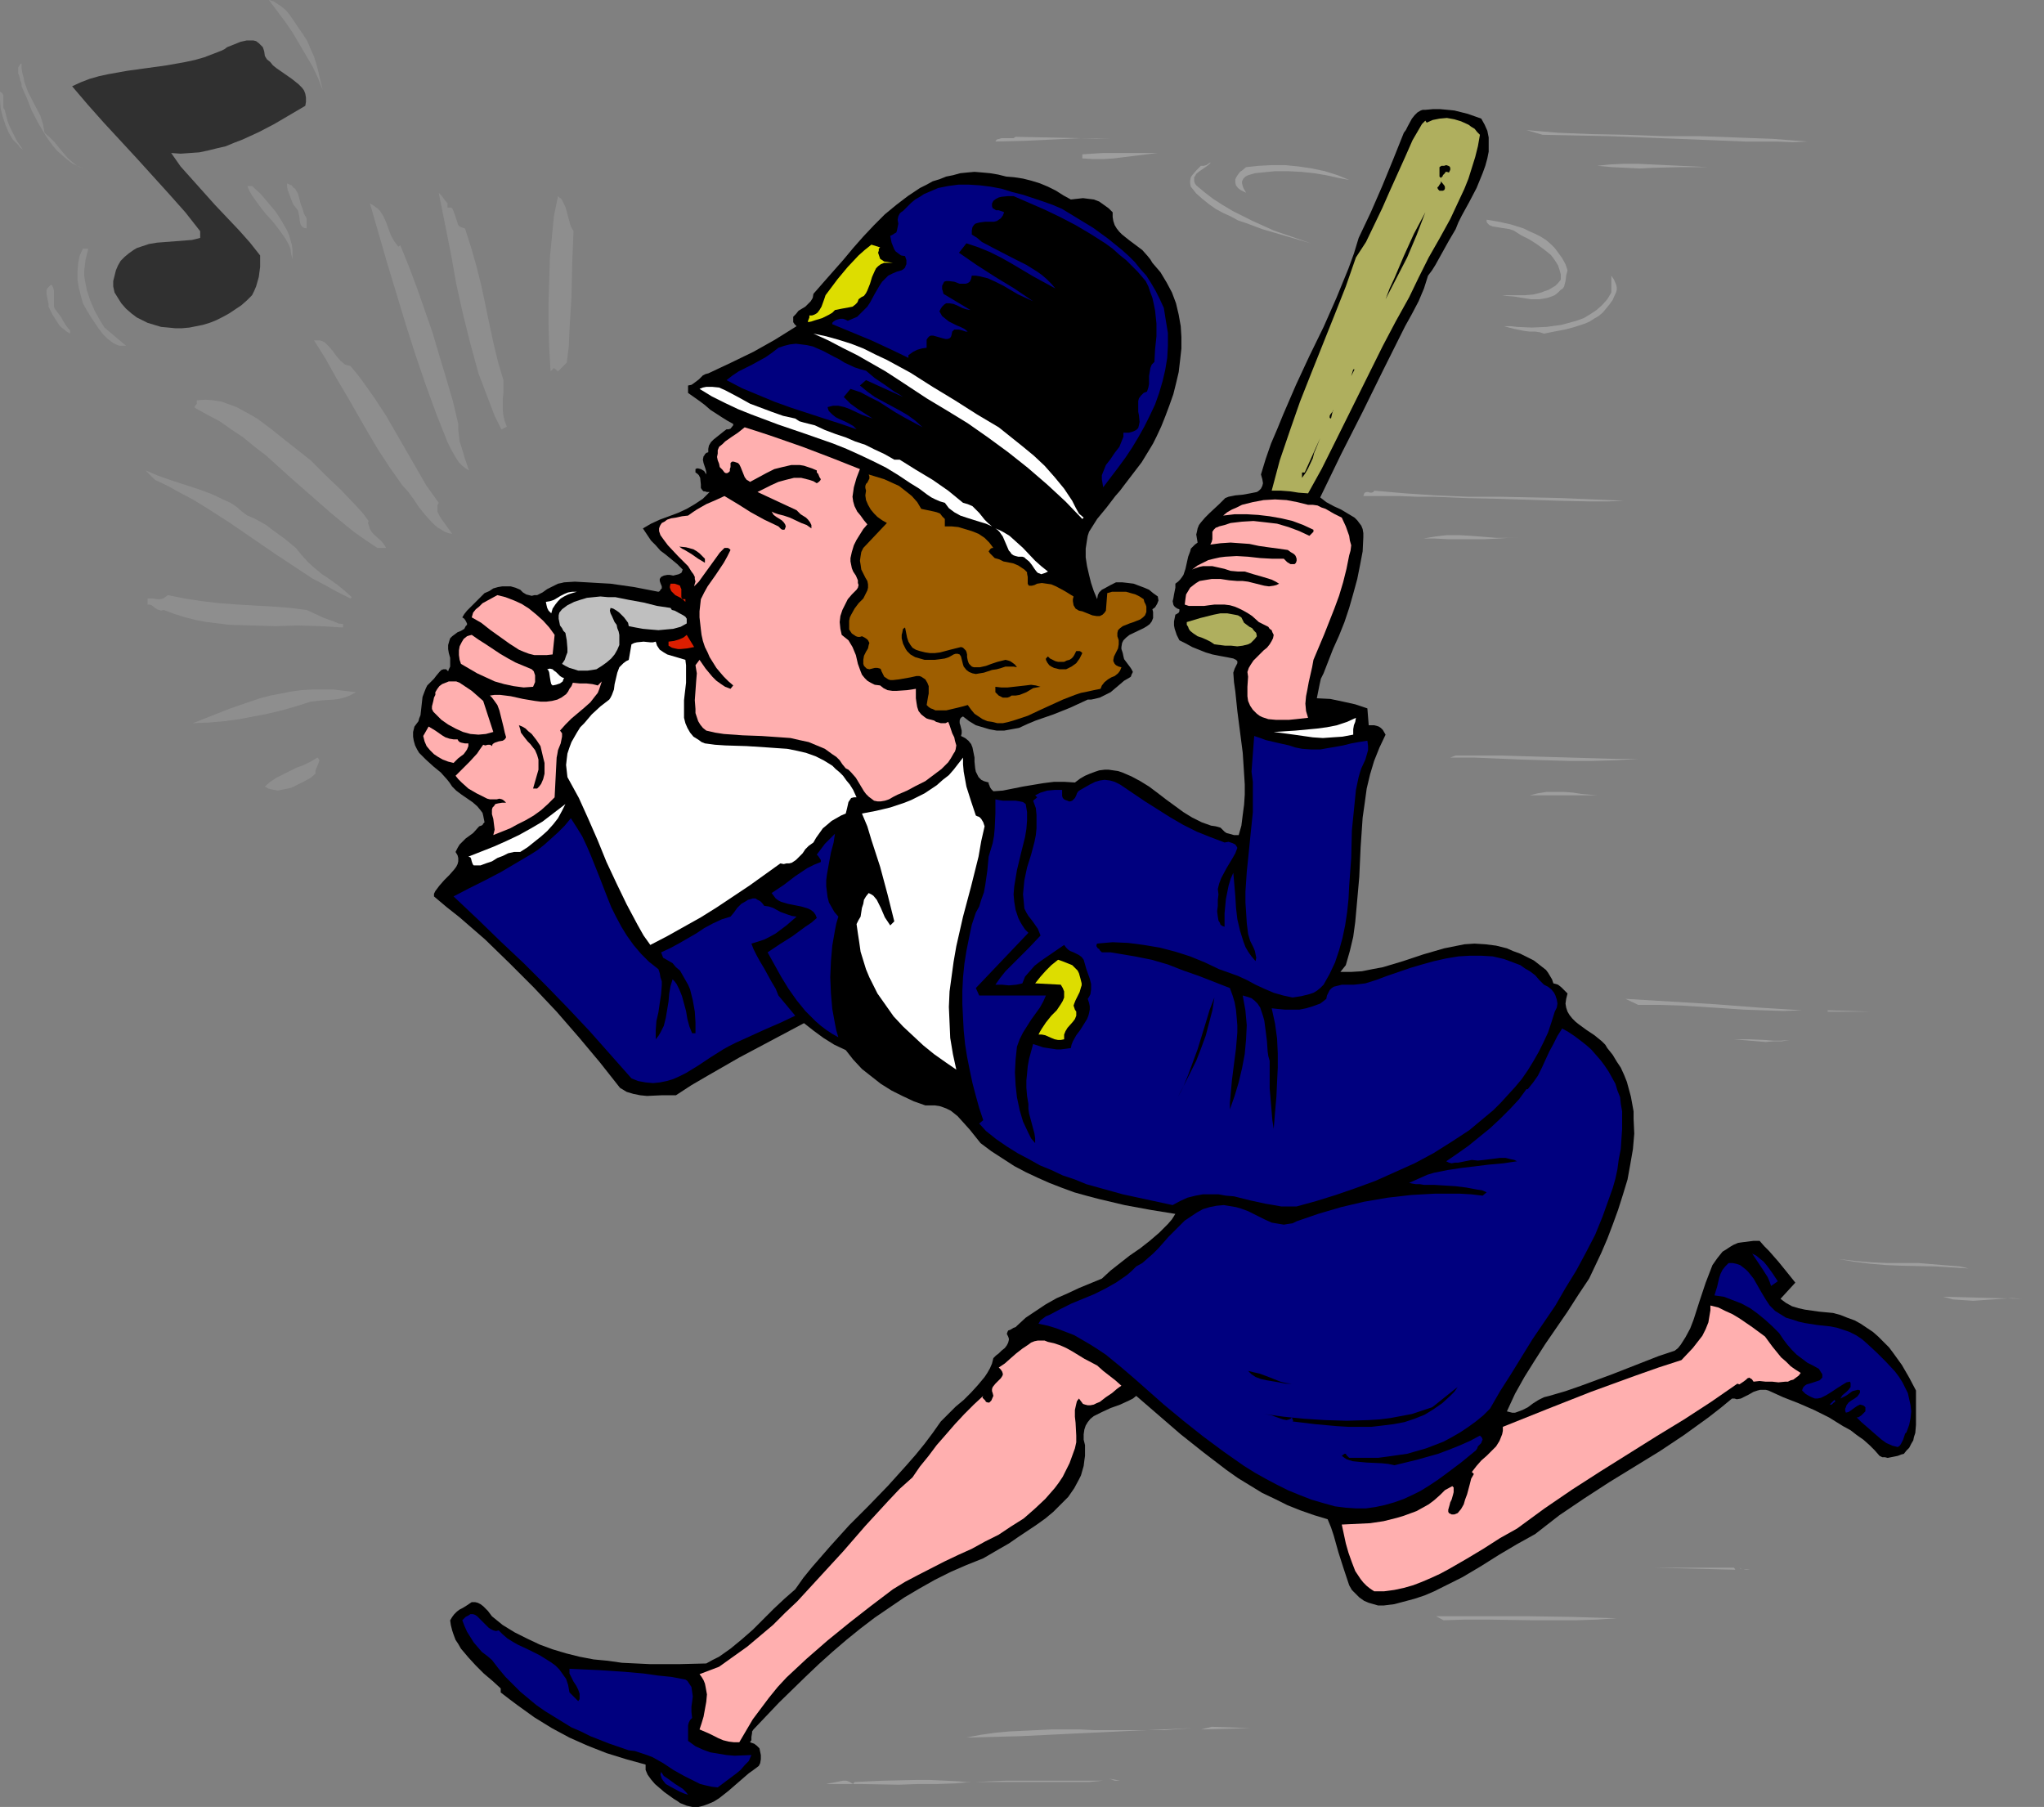 <?xml version="1.0" encoding="UTF-8" standalone="no"?>
<svg
   version="1.0"
   width="129.681mm"
   height="114.635mm"
   id="svg116"
   sodipodi:docname="Bobby 2.wmf"
   xmlns:inkscape="http://www.inkscape.org/namespaces/inkscape"
   xmlns:sodipodi="http://sodipodi.sourceforge.net/DTD/sodipodi-0.dtd"
   xmlns="http://www.w3.org/2000/svg"
   xmlns:svg="http://www.w3.org/2000/svg">
  <rect width="100%" height="100%" fill="#808080" stroke="none"/>
  <sodipodi:namedview
     id="namedview116"
     pagecolor="#ffffff"
     bordercolor="#000000"
     borderopacity="0.25"
     inkscape:showpageshadow="2"
     inkscape:pageopacity="0.0"
     inkscape:pagecheckerboard="0"
     inkscape:deskcolor="#d1d1d1"
     inkscape:document-units="mm" />
  <defs
     id="defs1">
    <pattern
       id="WMFhbasepattern"
       patternUnits="userSpaceOnUse"
       width="6"
       height="6"
       x="0"
       y="0" />
  </defs>
  <path
     style="fill:#000000;fill-opacity:1;fill-rule:evenodd;stroke:none"
     d="m 355.196,28.443 0.808,1.454 0.646,1.454 0.323,1.616 v 1.778 1.616 l -0.323,1.616 -0.485,1.778 -0.646,1.778 -1.454,3.555 -1.778,3.394 -1.778,3.232 -0.808,1.616 -0.646,1.616 -1.616,2.747 -1.616,2.909 -1.616,2.909 -0.808,1.293 -0.97,1.293 -0.97,3.071 -1.293,3.071 -1.616,3.071 -1.616,2.909 -5.171,10.343 -5.01,10.181 -5.171,10.181 -5.01,10.343 1.454,1.131 1.778,0.97 1.778,0.808 1.616,0.97 1.616,0.97 0.646,0.646 0.485,0.646 0.485,0.646 0.323,0.808 0.162,0.97 v 0.97 l -0.162,3.394 -0.646,3.394 -0.646,3.232 -0.97,3.555 -0.97,3.394 -1.131,3.394 -1.293,3.232 -1.454,3.232 -1.131,2.909 -1.131,2.909 -0.646,1.293 -0.323,1.454 -0.323,1.616 -0.323,1.616 3.232,0.162 3.07,0.646 2.909,0.646 2.909,0.97 0.323,4.04 h 0.808 0.485 l 0.646,0.162 0.485,0.162 0.485,0.323 0.485,0.485 0.646,1.131 -1.454,3.071 -1.293,3.232 -0.97,3.232 -0.808,3.394 -0.485,3.555 -0.485,3.394 -0.485,7.111 -0.323,7.111 -0.646,7.272 -0.323,3.555 -0.485,3.555 -0.808,3.394 -0.97,3.394 -1.293,1.616 h 2.586 l 2.586,-0.162 2.424,-0.485 2.586,-0.485 4.848,-1.454 4.848,-1.616 5.01,-1.454 2.424,-0.485 2.424,-0.485 2.424,-0.162 2.586,0.162 2.586,0.323 2.586,0.646 1.454,0.646 1.778,0.646 1.616,0.808 1.616,0.808 1.454,1.131 1.454,1.131 0.485,0.646 0.485,0.808 0.485,0.808 0.323,0.97 0.646,0.162 0.485,0.162 0.808,0.646 0.808,0.808 0.646,0.646 -0.323,1.293 -0.162,1.131 0.162,0.97 0.323,0.97 0.485,0.808 0.646,0.808 0.808,0.808 0.808,0.646 1.778,1.293 0.97,0.646 0.97,0.646 1.778,1.454 0.808,0.808 0.485,0.808 1.293,1.616 0.97,1.616 0.97,1.454 0.808,1.778 0.646,1.616 0.485,1.778 0.485,1.778 0.323,1.778 0.323,1.778 v 1.778 l 0.162,3.555 -0.323,3.717 -0.646,3.717 -0.646,3.555 -1.131,3.717 -1.131,3.555 -1.293,3.555 -1.293,3.394 -1.454,3.394 -1.454,3.071 -1.454,3.071 -2.586,3.879 -2.586,4.04 -5.333,7.757 -2.586,4.04 -2.424,3.879 -2.262,4.04 -1.939,4.202 0.646,0.162 0.646,0.162 h 0.646 l 0.485,-0.162 1.293,-0.485 1.293,-0.646 1.293,-0.97 1.293,-0.808 1.293,-0.646 0.646,-0.162 0.646,-0.162 3.878,-1.131 3.717,-1.293 7.434,-2.747 7.434,-2.909 3.717,-1.454 3.878,-1.293 0.808,-0.646 0.646,-0.808 1.131,-1.778 1.131,-2.101 0.808,-2.101 1.454,-4.525 1.454,-4.363 0.808,-2.101 0.808,-2.101 1.131,-1.616 0.646,-0.808 0.646,-0.808 0.808,-0.485 0.97,-0.646 0.808,-0.485 1.131,-0.485 1.131,-0.162 1.293,-0.162 1.293,-0.162 h 1.454 l 1.131,1.293 1.131,1.131 2.262,2.586 2.101,2.586 1.939,2.424 -3.555,3.879 1.293,0.97 1.454,0.808 1.616,0.485 1.454,0.323 3.394,0.485 3.394,0.323 1.778,0.485 1.616,0.646 1.778,0.646 1.454,0.808 1.454,0.97 1.454,0.97 1.293,1.131 1.293,1.293 1.293,1.293 0.97,1.293 2.101,2.909 1.778,3.071 1.616,3.071 v 4.202 2.101 1.939 l -0.162,1.939 -0.323,0.97 -0.162,0.808 -0.485,0.808 -0.485,0.97 -0.646,0.646 -0.646,0.808 -0.646,0.162 -0.808,0.323 -1.616,0.323 -0.808,0.162 -0.646,-0.162 h -0.646 l -0.646,-0.323 -1.131,-1.293 -1.293,-1.293 -1.454,-1.293 -1.616,-1.131 -1.454,-1.131 -1.778,-0.97 -3.394,-2.101 -3.555,-1.778 -3.717,-1.616 -3.717,-1.454 -3.555,-1.616 -0.646,-0.162 h -0.646 -0.646 l -0.646,0.162 -0.97,0.323 -1.131,0.646 -0.97,0.485 -0.97,0.485 -0.97,0.162 -0.485,-0.162 h -0.646 l -2.747,2.262 -2.909,2.262 -2.909,2.101 -2.909,2.101 -5.818,3.879 -12.12,7.434 -5.979,3.879 -5.979,4.04 -2.909,2.262 -2.909,2.263 -4.363,2.424 -4.363,2.586 -4.363,2.747 -4.363,2.586 -4.525,2.262 -2.262,1.131 -2.262,0.97 -2.424,0.808 -2.424,0.646 -2.424,0.646 -2.586,0.323 h -1.293 l -1.131,-0.323 -1.131,-0.323 -1.131,-0.485 -1.131,-0.808 -0.808,-0.808 -0.97,-0.97 -0.646,-1.131 -0.646,-1.939 -0.646,-1.939 -1.293,-4.04 -1.131,-4.04 -0.646,-1.939 -0.808,-1.939 -3.232,-0.97 -3.232,-1.131 -3.232,-1.293 -2.909,-1.454 -3.07,-1.454 -2.909,-1.778 -2.909,-1.778 -2.747,-1.939 -2.747,-2.101 -2.747,-2.101 -5.494,-4.363 -10.666,-9.212 -0.808,0.646 -0.97,0.485 -2.101,0.97 -2.262,0.808 -2.101,0.97 -0.97,0.485 -0.97,0.485 -0.808,0.646 -0.646,0.808 -0.485,0.808 -0.323,0.97 -0.162,1.131 v 1.293 l 0.323,1.293 v 1.293 1.293 l -0.162,1.131 -0.162,1.293 -0.323,1.131 -0.323,1.131 -0.485,0.97 -1.131,2.101 -1.454,2.101 -1.778,1.778 -1.778,1.778 -1.939,1.616 -2.262,1.616 -4.363,2.909 -2.101,1.454 -2.262,1.293 -1.939,1.131 -1.939,1.131 -4.04,1.616 -3.717,1.616 -3.878,1.939 -3.717,2.101 -3.555,2.101 -3.555,2.424 -3.555,2.424 -3.394,2.586 -3.394,2.747 -3.394,2.909 -3.232,2.909 -3.232,3.071 -6.302,6.141 -6.141,6.464 -0.323,0.485 v 0.323 l -0.162,0.97 v 0.808 l -0.162,0.162 -0.162,0.323 0.485,0.162 0.485,0.162 0.646,0.485 0.646,0.646 0.162,0.808 0.162,0.808 v 0.97 l -0.162,0.97 -0.323,0.646 -1.293,0.97 -1.131,0.808 -2.424,2.101 -2.424,2.101 -2.262,1.778 -1.293,0.808 -1.131,0.485 -1.293,0.485 -1.293,0.323 h -1.293 l -1.454,-0.323 -1.616,-0.646 -0.646,-0.485 -0.808,-0.485 -1.131,-0.808 -1.131,-0.808 -1.131,-0.97 -1.131,-0.97 -0.97,-1.131 -0.808,-1.131 -0.485,-1.131 v -0.646 -0.646 l -4.686,-1.293 -4.686,-1.454 -4.525,-1.778 -4.363,-1.939 -4.202,-2.262 -4.202,-2.586 -4.04,-2.909 -1.939,-1.454 -2.101,-1.616 v -0.97 l -1.939,-1.778 -2.101,-1.778 -1.939,-1.939 -1.778,-1.939 -1.778,-2.101 -0.646,-1.131 -0.646,-0.97 -0.485,-1.293 -0.323,-0.97 -0.323,-1.293 -0.162,-1.131 0.485,-0.808 0.485,-0.646 0.646,-0.646 0.646,-0.485 0.646,-0.323 0.808,-0.485 1.454,-0.97 h 0.808 l 0.646,0.162 0.646,0.323 0.646,0.485 1.131,1.131 0.97,1.293 2.586,2.101 2.909,1.778 2.909,1.454 3.07,1.454 3.07,1.131 3.232,0.97 3.232,0.808 3.394,0.646 3.394,0.323 3.394,0.485 3.394,0.162 3.394,0.162 h 6.787 l 6.626,-0.162 1.454,-0.808 1.616,-0.808 2.747,-1.939 2.747,-2.262 2.586,-2.263 5.01,-5.01 2.586,-2.424 2.586,-2.262 1.939,-2.747 2.101,-2.586 4.363,-5.01 4.525,-5.01 4.686,-4.687 4.686,-4.848 4.363,-4.848 2.262,-2.586 2.101,-2.586 1.939,-2.586 1.939,-2.747 1.778,-1.778 1.778,-1.778 1.939,-1.616 1.778,-1.778 1.616,-1.778 1.616,-1.939 0.646,-0.97 0.646,-1.131 0.485,-1.131 0.323,-1.293 0.646,-0.646 0.646,-0.485 0.646,-0.646 0.808,-0.646 0.485,-0.646 0.323,-0.646 0.162,-0.646 v -0.323 l -0.162,-0.485 -0.323,-0.646 0.162,-0.485 0.162,-0.323 0.485,-0.162 0.808,-0.485 0.485,-0.162 0.323,-0.323 2.101,-1.939 2.424,-1.616 2.424,-1.616 2.586,-1.454 2.586,-1.131 2.747,-1.293 5.494,-2.262 2.101,-1.939 2.262,-1.778 2.262,-1.778 2.586,-1.778 2.262,-1.778 2.262,-1.939 2.101,-2.101 0.97,-1.131 0.808,-1.293 -5.979,-0.97 -6.141,-1.131 -6.141,-1.454 -3.07,-0.808 -2.909,-0.808 -3.07,-1.131 -2.909,-1.131 -2.909,-1.293 -2.747,-1.293 -2.747,-1.454 -2.747,-1.778 -2.747,-1.778 -2.586,-1.939 -1.293,-1.616 -1.293,-1.616 -1.454,-1.616 -1.454,-1.616 -0.808,-0.646 -0.808,-0.646 -0.97,-0.485 -0.808,-0.323 -0.97,-0.323 -1.131,-0.162 h -1.131 -1.131 l -2.747,-0.97 -2.747,-1.293 -2.586,-1.293 -2.586,-1.616 -2.262,-1.778 -2.262,-1.778 -2.101,-2.262 -1.778,-2.262 -2.747,-1.293 -2.586,-1.616 -2.424,-1.778 -2.262,-1.778 -15.514,8.242 -7.595,4.363 -3.878,2.262 -3.717,2.424 h -3.394 l -3.555,0.162 -1.616,-0.162 -1.616,-0.323 -1.616,-0.485 -0.808,-0.485 -0.808,-0.485 -4.848,-6.141 -5.01,-5.979 -5.333,-6.141 -5.494,-5.818 -5.818,-5.818 -5.818,-5.656 -6.141,-5.333 -3.07,-2.424 -3.07,-2.586 v -0.646 l 0.323,-0.646 0.485,-0.646 0.485,-0.646 1.131,-1.293 1.293,-1.293 1.131,-1.293 0.485,-0.646 0.323,-0.646 0.162,-0.646 v -0.808 l -0.162,-0.646 -0.485,-0.808 0.485,-0.97 0.485,-0.808 0.808,-0.808 0.646,-0.646 1.778,-1.293 1.454,-1.616 0.485,-0.162 0.323,-0.162 0.162,-0.323 0.323,-0.323 -0.162,-0.808 -0.162,-0.808 -0.162,-0.646 -0.485,-0.646 -0.808,-0.97 -1.131,-0.97 -2.586,-1.778 -1.293,-0.97 -0.97,-0.97 -0.646,-0.97 -0.646,-0.808 -1.454,-1.616 -1.778,-1.454 -1.778,-1.616 -0.808,-0.808 -0.808,-0.808 -0.485,-0.808 -0.485,-0.97 -0.323,-1.131 -0.162,-0.97 v -1.131 l 0.323,-1.293 0.485,-0.646 0.485,-0.646 0.162,-0.646 0.323,-0.808 0.162,-1.454 0.162,-1.454 0.162,-1.454 0.485,-1.293 0.323,-0.808 0.323,-0.646 0.646,-0.646 0.646,-0.646 0.323,-0.323 0.485,-0.646 0.808,-0.97 0.485,-0.485 0.485,-0.162 h 0.646 l 0.162,0.162 0.323,0.323 0.162,-0.485 0.323,-0.646 v -0.97 -1.131 l -0.323,-1.131 -0.162,-0.97 v -0.97 l 0.323,-1.131 0.162,-0.485 0.485,-0.485 0.646,-0.485 0.646,-0.485 0.808,-0.323 0.808,-0.485 0.323,-0.646 0.323,-0.323 v -0.323 l -0.162,-0.323 -0.162,-0.323 -0.323,-0.485 -0.485,-0.323 0.485,-0.808 0.646,-0.808 1.454,-1.454 1.454,-1.454 0.646,-0.646 0.646,-0.646 1.131,-0.485 0.97,-0.646 1.131,-0.323 0.97,-0.162 h 1.131 0.97 l 1.131,0.323 1.131,0.485 0.646,0.646 0.808,0.485 0.646,0.162 0.646,0.162 0.646,-0.162 h 0.646 l 1.293,-0.646 1.131,-0.808 1.293,-0.646 1.293,-0.646 0.808,-0.162 0.646,-0.162 2.586,-0.162 2.909,0.162 2.747,0.162 2.909,0.162 5.656,0.808 5.818,1.131 0.323,-0.162 0.162,-0.323 0.323,-0.323 v -0.485 l -0.323,-0.808 -0.162,-0.485 v -0.485 l 0.323,-0.485 0.646,-0.323 0.808,-0.162 h 0.646 l 0.808,0.162 0.646,-0.162 0.646,-0.162 0.646,-0.323 0.162,-0.323 0.162,-0.485 -1.293,-1.293 -2.747,-2.262 -1.293,-0.97 -1.131,-1.293 -1.131,-1.131 -0.97,-1.454 -0.97,-1.454 1.939,-1.131 2.101,-0.97 4.363,-1.616 2.101,-0.97 1.939,-1.131 1.939,-1.293 0.808,-0.808 0.808,-0.808 h -0.646 l -0.485,-0.162 h -0.323 l -0.323,-0.323 -0.323,-0.485 v -0.808 l -0.162,-1.616 -0.323,-0.646 -0.323,-0.323 -0.485,-0.323 v -0.808 l 0.323,-0.162 h 0.323 l 0.646,0.162 0.808,0.485 0.485,0.808 v -0.646 l -0.162,-0.646 -0.485,-1.454 -0.162,-0.808 0.162,-0.808 0.162,-0.162 0.162,-0.323 0.323,-0.323 0.485,-0.162 V 107.63 l 0.162,-0.808 0.485,-0.808 0.646,-0.646 1.616,-1.293 0.808,-0.646 0.646,-0.485 h 0.323 0.162 l 0.485,-0.162 0.646,-0.808 v -0.323 l -1.454,-0.808 -1.293,-0.808 -2.747,-1.778 -1.293,-1.131 -1.293,-0.97 -2.747,-1.939 v -1.778 l 0.808,-0.162 0.485,-0.323 1.293,-0.97 0.97,-0.97 0.646,-0.323 0.646,-0.162 5.494,-2.586 5.333,-2.586 5.171,-2.909 2.586,-1.616 2.586,-1.616 -0.485,-0.485 -0.323,-0.485 v -0.646 -0.646 l 0.646,-0.646 0.646,-0.808 0.808,-0.485 0.808,-0.485 0.646,-0.646 0.646,-0.646 0.485,-0.808 0.162,-0.97 2.262,-2.586 2.424,-2.747 2.424,-2.747 2.424,-2.909 2.424,-2.747 2.586,-2.747 2.586,-2.586 2.747,-2.262 2.747,-2.101 2.909,-1.939 1.616,-0.808 1.454,-0.808 1.616,-0.485 1.616,-0.646 1.616,-0.323 1.778,-0.485 1.616,-0.162 1.778,-0.162 1.939,0.162 1.778,0.162 1.939,0.323 1.939,0.485 1.939,0.162 2.101,0.323 1.939,0.485 2.101,0.646 1.939,0.808 1.939,0.97 1.778,1.131 1.778,0.97 1.454,-0.162 1.454,-0.162 1.293,0.162 1.293,0.162 1.293,0.485 1.131,0.808 1.131,0.808 0.97,0.97 v 1.131 l 0.162,0.97 0.323,0.97 0.485,0.808 0.646,0.808 0.646,0.646 1.616,1.293 3.232,2.424 1.293,1.454 0.646,0.808 0.485,0.808 0.97,1.131 0.97,1.131 1.454,2.424 1.293,2.424 0.97,2.586 0.646,2.747 0.485,2.747 0.162,2.586 v 2.747 l -0.323,2.909 -0.323,2.747 -0.646,2.747 -0.646,2.586 -0.97,2.747 -0.97,2.586 -0.97,2.424 -1.131,2.424 -0.808,1.616 -0.97,1.616 -1.778,2.909 -2.101,2.747 -2.101,2.747 -0.97,1.293 -1.131,1.293 -2.101,2.747 -2.262,2.747 -1.939,3.071 -0.323,0.97 -0.162,0.97 -0.323,2.101 v 2.101 l 0.323,2.101 0.485,2.101 0.485,1.939 0.646,1.939 0.808,1.939 0.162,-0.97 0.323,-0.646 0.646,-0.646 0.646,-0.323 1.454,-0.808 0.646,-0.323 0.646,-0.323 h 1.454 l 1.454,0.162 1.293,0.162 1.293,0.485 1.293,0.485 1.131,0.485 0.97,0.808 1.131,0.808 0.162,0.97 -0.323,0.808 -0.485,0.808 -0.646,0.485 0.162,0.646 v 0.485 0.97 l -0.323,0.808 -0.485,0.646 -0.646,0.485 -0.808,0.485 -3.394,1.616 -0.808,0.646 -0.646,0.646 -0.323,0.646 -0.162,0.97 v 0.485 l 0.162,0.485 0.162,0.485 0.162,0.808 0.162,0.646 0.485,0.646 0.485,0.646 0.485,0.646 0.323,0.485 0.323,0.646 -0.162,0.323 -0.162,0.323 -0.162,0.485 -0.485,0.323 -1.131,0.646 -1.131,0.97 -2.101,1.778 -1.293,0.646 -1.293,0.646 -1.293,0.323 -0.808,0.162 h -0.808 l -2.101,0.97 -2.101,0.97 -4.04,1.616 -4.202,1.454 -1.939,0.808 -2.101,0.97 -1.778,0.323 -1.778,0.323 h -1.778 l -1.778,-0.323 -1.616,-0.485 -1.616,-0.485 -1.616,-0.97 -1.454,-1.131 -0.323,0.162 -0.323,0.323 -0.162,0.485 v 0.646 l 0.162,0.485 0.323,1.293 v 0.646 l -0.162,0.646 0.97,0.485 0.808,0.646 0.646,0.808 0.323,0.808 0.162,0.808 0.162,0.808 0.162,0.808 v 0.97 l 0.162,1.616 0.162,0.808 0.323,0.646 0.323,0.646 0.646,0.646 0.646,0.323 1.131,0.323 v 0.323 l 0.162,0.323 0.162,0.485 0.323,0.485 0.485,0.485 2.262,-0.162 2.424,-0.485 2.424,-0.485 4.848,-0.808 2.586,-0.323 h 2.424 l 2.586,0.162 1.293,-0.97 1.131,-0.646 1.131,-0.485 1.293,-0.485 0.97,-0.323 1.293,-0.162 h 0.97 l 1.131,0.162 1.131,0.162 0.97,0.323 2.262,0.97 2.101,1.131 2.101,1.293 1.939,1.454 2.101,1.616 4.202,3.071 2.101,1.293 2.262,1.131 2.262,0.808 1.131,0.162 1.131,0.323 0.485,0.485 0.485,0.485 0.485,0.323 0.646,0.162 1.131,0.323 h 1.131 l 0.646,-2.262 0.323,-2.586 0.323,-2.424 0.162,-2.424 v -2.424 l -0.162,-2.586 -0.323,-5.01 -0.646,-5.01 -0.646,-5.01 -0.485,-4.687 -0.323,-2.262 -0.162,-2.262 0.162,-0.485 0.162,-0.485 0.485,-0.97 0.162,-0.323 v -0.485 l -0.323,-0.323 -0.646,-0.323 -1.616,-0.323 -1.778,-0.323 -1.616,-0.323 -1.616,-0.485 -1.616,-0.646 -1.616,-0.646 -1.454,-0.808 -1.616,-0.808 -0.323,-0.646 -0.323,-0.646 -0.485,-1.454 -0.162,-0.808 v -0.97 l 0.162,-0.808 0.162,-0.808 0.323,-0.162 0.485,-0.323 0.162,-0.323 v -0.485 l -0.485,-0.162 -0.485,-0.323 -0.323,-0.323 -0.162,-0.323 -0.162,-0.808 0.162,-0.646 0.162,-0.97 0.162,-0.808 0.162,-0.808 v -0.97 l 0.646,-0.485 0.485,-0.485 0.485,-0.646 0.323,-0.485 0.485,-1.454 0.646,-2.909 0.485,-1.293 0.162,-0.646 0.485,-0.485 0.485,-0.485 0.646,-0.485 -0.162,-0.97 -0.162,-0.97 0.162,-0.646 0.162,-0.808 0.323,-0.808 0.485,-0.646 0.97,-1.131 1.131,-1.131 2.262,-2.101 0.97,-0.97 0.485,-0.485 0.808,-0.323 0.808,-0.162 0.808,-0.162 1.778,-0.162 1.778,-0.323 0.808,-0.162 0.808,-0.162 0.485,-0.323 0.485,-0.485 0.323,-0.646 0.162,-0.646 -0.162,-0.97 -0.323,-1.131 1.131,-3.717 1.293,-3.717 1.454,-3.394 1.454,-3.555 3.07,-7.111 3.232,-6.949 3.394,-6.949 3.07,-6.949 1.454,-3.555 1.454,-3.555 1.293,-3.555 1.131,-3.717 2.909,-6.141 2.747,-6.303 2.586,-6.303 2.586,-6.464 0.485,-0.646 0.485,-0.97 0.97,-1.778 0.646,-0.808 0.646,-0.646 0.808,-0.485 0.485,-0.162 h 0.646 l 1.778,-0.162 h 1.778 l 1.778,0.162 1.616,0.162 3.232,0.808 z"
     id="path1" />
  <path
     style="fill:#afaf5e;fill-opacity:1;fill-rule:evenodd;stroke:none"
     d="m 354.873,32.321 -0.485,2.747 -0.646,2.586 -0.808,2.586 -0.808,2.586 -0.97,2.424 -1.131,2.424 -2.262,4.848 -2.586,4.687 -2.586,4.525 -2.424,4.848 -2.262,4.687 -3.232,5.818 -3.07,5.818 -11.797,23.756 -2.909,5.818 -3.232,5.818 -2.262,-0.162 -2.101,-0.323 -2.101,-0.162 h -1.131 -1.131 l 1.939,-7.272 2.424,-7.111 2.424,-6.949 2.747,-6.949 5.494,-13.737 2.747,-6.949 2.424,-6.949 2.424,-3.717 1.939,-4.04 1.939,-4.04 1.778,-4.04 3.717,-8.242 1.778,-4.04 2.262,-3.879 0.808,-0.808 0.323,0.485 1.454,-0.646 1.616,-0.323 1.778,-0.162 1.778,0.323 1.616,0.485 1.778,0.808 0.646,0.485 0.808,0.485 0.646,0.808 z"
     id="path2" />
  <path
     style="fill:#9e9e9e;fill-opacity:1;fill-rule:evenodd;stroke:none"
     d="m 433.411,33.937 -3.555,0.162 -3.878,-0.162 h -7.595 l -7.918,-0.323 -8.08,-0.323 -16.483,-0.646 -8.08,-0.162 -7.918,-0.162 -3.878,-1.131 3.717,0.323 3.878,0.323 8.08,0.323 8.403,0.162 8.726,0.323 h 8.565 l 8.888,0.323 8.726,0.323 4.202,0.323 z"
     id="path3" />
  <path
     style="fill:#9e9e9e;fill-opacity:1;fill-rule:evenodd;stroke:none"
     d="m 266.317,33.291 -3.555,-0.162 h -3.394 l -6.949,0.323 -6.949,0.323 -6.787,0.162 0.323,-0.485 0.646,-0.162 0.485,-0.162 h 2.262 0.646 l 0.485,-0.323 z"
     id="path4" />
  <path
     style="fill:#9e9e9e;fill-opacity:1;fill-rule:evenodd;stroke:none"
     d="m 280.214,36.685 h -2.586 l -2.747,0.323 -5.171,0.646 -2.586,0.323 -2.424,0.162 h -2.586 l -2.586,-0.162 v -0.97 l 2.424,-0.162 2.586,-0.162 h 5.333 5.171 z"
     id="path5" />
  <path
     style="fill:#9e9e9e;fill-opacity:1;fill-rule:evenodd;stroke:none"
     d="m 286.84,44.442 1.939,1.616 2.101,1.616 2.262,1.454 2.424,1.454 4.848,2.424 5.01,2.262 8.888,3.071 -3.878,-1.131 -3.878,-1.131 -3.878,-1.131 -3.878,-1.454 -1.939,-0.646 -1.778,-0.97 -1.778,-0.808 -1.778,-0.97 -1.616,-1.131 -1.616,-1.293 -1.454,-1.293 -1.293,-1.616 -0.162,-0.808 v -0.646 l 0.162,-0.808 0.323,-0.485 0.97,-1.131 1.131,-1.131 h 0.646 l 0.646,-0.162 0.485,-0.323 0.485,-0.323 V 39.109 l -0.323,0.323 -0.646,0.485 -1.616,1.131 -0.808,0.646 -0.162,0.323 -0.323,0.485 v 0.485 0.485 l 0.162,0.485 z"
     id="path6" />
  <path
     style="fill:#9e9e9e;fill-opacity:1;fill-rule:evenodd;stroke:none"
     d="m 323.523,43.149 -2.586,-0.485 -2.909,-0.646 -2.909,-0.485 -3.07,-0.323 -3.232,-0.162 h -3.07 l -3.232,0.323 -1.616,0.162 -1.616,0.485 -0.646,0.323 -0.485,0.485 -0.323,0.646 v 0.485 l 0.162,0.646 0.162,0.485 0.646,1.131 -0.646,-0.323 -0.646,-0.323 -0.646,-0.485 -0.485,-0.646 -0.162,-0.646 v -0.808 l 0.323,-0.646 0.323,-0.485 0.485,-0.646 0.485,-0.323 0.97,-0.808 3.07,-0.323 3.07,-0.162 h 3.232 l 3.232,0.323 3.232,0.485 3.07,0.646 3.07,0.97 z"
     id="path7" />
  <path
     style="fill:#000000;fill-opacity:1;fill-rule:evenodd;stroke:none"
     d="m 347.44,41.371 -0.485,-0.162 h -0.323 l -0.162,0.323 -0.162,0.162 -0.323,0.323 v 0.162 l -0.485,0.485 -0.162,-0.162 -0.162,-0.162 v -0.646 -0.808 -0.808 l 0.485,-0.323 h 0.646 l 0.485,-0.162 0.485,0.162 0.323,0.162 0.162,0.323 v 0.485 l -0.162,0.323 z"
     id="path8" />
  <path
     style="fill:#9e9e9e;fill-opacity:1;fill-rule:evenodd;stroke:none"
     d="m 409.656,40.078 h -3.717 -3.232 l -6.464,0.162 -3.07,0.162 -3.232,-0.162 -3.394,-0.162 -3.555,-0.323 3.07,-0.323 3.394,-0.162 h 3.232 l 3.394,0.162 3.394,0.162 3.394,0.162 z"
     id="path9" />
  <path
     style="fill:#9e9e9e;fill-opacity:1;fill-rule:evenodd;stroke:none"
     d="m 410.464,40.078 h 1.778 z"
     id="path10" />
  <path
     style="fill:#000000;fill-opacity:1;fill-rule:evenodd;stroke:none"
     d="m 346.47,45.25 -0.162,0.323 -0.323,0.162 h -0.808 l -0.323,-0.323 -0.162,-0.323 v -0.162 l 0.323,-0.323 0.162,-0.323 0.162,-0.162 0.162,-0.323 v -0.323 l 0.808,0.97 0.162,0.323 v 0.323 z"
     id="path11" />
  <path
     style="fill:#00007f;fill-opacity:1;fill-rule:evenodd;stroke:none"
     d="m 279.083,73.854 0.485,3.071 0.485,2.909 v 3.071 l -0.162,2.909 -0.485,2.909 -0.646,2.747 -0.808,2.747 -0.97,2.747 -1.293,2.747 -1.293,2.586 -1.454,2.586 -1.454,2.424 -1.616,2.424 -1.778,2.424 -3.555,4.687 -0.162,-0.97 -0.162,-0.97 v -0.97 l 0.323,-0.808 0.323,-0.808 0.323,-0.808 1.131,-1.454 0.97,-1.454 1.131,-1.454 0.323,-0.808 0.323,-0.808 0.323,-0.808 v -0.97 h 0.808 0.485 l 0.646,-0.162 0.485,-0.162 0.646,-0.323 0.485,-0.485 0.162,-0.646 0.162,-0.808 -0.162,-1.616 -0.162,-0.808 v -1.778 -0.808 l 0.162,-0.646 0.485,-0.646 0.646,-0.646 0.808,-0.323 0.323,-0.97 0.162,-0.808 v -1.939 l 0.162,-0.97 0.162,-0.97 0.323,-0.808 0.646,-0.646 0.162,-3.071 0.323,-3.071 v -3.071 l -0.323,-3.071 -0.323,-1.616 -0.323,-1.454 -0.485,-1.293 -0.485,-1.454 -0.646,-1.293 -0.97,-1.131 -0.97,-1.131 -1.131,-1.131 -1.616,-1.616 -1.616,-1.293 -1.616,-1.454 -1.778,-1.293 -3.555,-2.262 -3.555,-2.101 -3.717,-1.939 -3.717,-1.778 -7.434,-3.232 h -1.293 l -1.616,0.162 -0.646,0.162 -0.646,0.323 -0.646,0.485 -0.323,0.646 v 0.646 l 0.162,0.485 0.323,0.162 0.485,0.323 h 0.646 l 0.97,0.323 0.323,0.162 -0.323,0.808 -0.485,0.646 -0.485,0.323 -0.485,0.323 -0.646,0.162 h -0.646 -1.454 l -1.293,0.162 -0.646,0.162 -0.485,0.162 -0.323,0.323 -0.323,0.485 -0.162,0.808 v 0.97 l 1.293,0.808 1.131,0.97 2.747,1.454 5.333,2.747 2.586,1.293 2.586,1.616 1.131,0.808 1.131,0.97 1.131,1.131 0.97,1.131 -5.333,-2.909 -5.171,-3.071 -2.586,-1.454 -2.586,-1.293 -2.747,-1.131 -2.909,-0.97 -1.778,2.262 2.101,1.454 2.101,1.454 4.525,2.909 4.525,2.747 4.525,3.071 -1.778,-0.808 -1.778,-0.808 -3.555,-2.101 -1.939,-0.97 -1.778,-0.808 -1.939,-0.485 -0.97,-0.162 h -0.97 l -0.162,0.808 -0.323,0.646 -0.485,0.323 -0.485,0.162 h -0.646 -0.808 l -1.293,-0.485 -1.293,-0.162 h -0.646 l -0.485,0.162 -0.162,0.323 -0.323,0.646 v 0.323 0.485 l 0.162,0.485 0.162,0.646 6.464,3.879 -0.97,-0.162 -0.97,-0.323 -0.97,-0.485 -1.131,-0.485 -0.97,-0.162 h -0.485 -0.323 l -0.485,0.323 -0.485,0.485 -0.323,0.485 -0.323,0.646 0.646,1.131 0.808,0.646 0.808,0.646 0.97,0.485 0.97,0.485 0.808,0.323 0.97,0.485 0.808,0.646 h -0.162 -0.323 l -0.97,-0.323 -0.646,-0.162 h -0.646 -0.485 l -0.485,0.485 -0.162,0.808 -0.162,0.485 -0.323,0.323 -0.485,0.162 h -0.485 l -0.646,-0.162 -1.131,-0.323 -1.131,-0.323 h -0.646 l -0.323,0.162 -0.323,0.323 -0.323,0.485 v 0.808 0.485 0.646 l -1.131,0.162 -1.131,0.323 -0.97,0.485 -1.131,0.808 v 0.646 l -4.363,-2.101 -4.525,-2.101 -4.686,-1.939 -4.686,-1.939 v -0.323 l 0.323,-0.323 0.485,-0.323 0.485,-0.162 0.646,-0.162 h 0.646 l 0.485,0.162 0.646,0.323 1.131,-0.485 1.131,-0.485 0.808,-0.808 0.808,-0.808 0.808,-0.808 0.646,-0.97 1.131,-2.101 1.131,-1.939 0.646,-0.97 0.646,-0.646 0.808,-0.808 0.97,-0.485 1.131,-0.485 1.131,-0.323 0.485,-0.323 0.323,-0.323 0.162,-0.485 0.162,-0.323 v -0.485 -0.485 l -0.162,-0.485 -0.162,-0.485 -0.97,-0.162 -0.646,-0.485 -0.646,-0.485 -0.323,-0.485 -0.323,-0.808 -0.323,-0.808 -0.323,-1.616 0.646,-0.323 0.485,-0.323 0.323,-0.162 0.162,-0.485 0.162,-0.808 0.162,-0.808 -0.162,-0.97 0.162,-0.808 0.162,-0.323 0.162,-0.323 0.323,-0.323 0.485,-0.323 0.97,-0.97 0.97,-0.97 0.97,-0.808 1.131,-0.646 0.97,-0.646 1.131,-0.485 2.262,-0.97 2.424,-0.485 2.424,-0.323 h 2.586 l 2.586,0.162 2.586,0.323 2.586,0.485 2.586,0.808 2.586,0.646 4.848,1.616 2.262,0.808 2.262,0.97 3.717,2.262 3.717,2.262 3.555,2.586 3.394,2.747 1.616,1.454 1.454,1.454 1.293,1.616 1.454,1.616 1.131,1.778 1.131,1.939 0.97,1.939 z"
     id="path12" />
  <path
     style="fill:#000000;fill-opacity:1;fill-rule:evenodd;stroke:none"
     d="m 332.249,71.753 0.97,-2.586 1.131,-2.424 2.262,-5.333 2.424,-5.333 2.747,-5.171 -2.101,5.495 -2.262,5.333 -2.586,5.01 z"
     id="path13" />
  <path
     style="fill:#00007f;fill-opacity:1;fill-rule:evenodd;stroke:none"
     d="m 243.854,51.876 2.747,1.293 z"
     id="path14" />
  <path
     style="fill:#9e9e9e;fill-opacity:1;fill-rule:evenodd;stroke:none"
     d="m 375.881,64.804 -0.162,0.646 -0.162,0.646 -0.162,1.293 -0.162,0.646 -0.162,0.646 -0.323,0.485 -0.485,0.323 -0.646,0.646 -0.808,0.646 -0.808,0.323 -0.97,0.323 -0.808,0.162 -1.131,0.162 h -1.939 l -2.101,-0.323 -1.939,-0.323 -1.939,-0.162 -0.97,-0.162 h -0.646 1.939 2.101 2.101 l 1.939,-0.162 1.939,-0.485 0.808,-0.323 0.97,-0.323 0.808,-0.485 0.808,-0.485 0.646,-0.646 0.646,-0.808 v -1.293 l -0.323,-1.131 -0.323,-0.97 -0.485,-0.808 -0.646,-0.97 -0.646,-0.808 -1.616,-1.293 -1.778,-1.293 -1.778,-1.131 -1.939,-0.97 -1.778,-1.131 -0.97,-0.323 -0.97,-0.162 -1.131,-0.162 -0.97,-0.162 -0.97,-0.162 -0.808,-0.323 -0.323,-0.323 -0.162,-0.162 -0.162,-0.323 v -0.485 l 2.909,0.485 2.909,0.646 3.07,0.97 1.293,0.646 1.454,0.646 1.293,0.646 1.293,0.808 1.131,0.97 0.97,0.97 0.97,1.293 0.808,1.131 0.808,1.454 z"
     id="path15" />
  <path
     style="fill:#dddd00;fill-opacity:1;fill-rule:evenodd;stroke:none"
     d="m 211.049,59.31 -0.323,0.323 v 0.485 l -0.162,0.485 0.162,0.485 0.162,0.485 0.162,0.485 0.485,0.323 0.485,0.323 2.101,0.323 h -1.131 -0.97 l -0.808,0.323 -0.646,0.485 -0.485,0.485 -0.323,0.646 -0.646,1.454 -0.485,1.616 -0.646,1.616 -0.323,0.646 -0.485,0.646 -0.646,0.323 -0.646,0.485 -0.162,0.485 -0.162,0.323 -0.485,0.485 -0.646,0.485 -0.808,0.162 -1.778,0.323 -0.808,0.162 -0.808,0.162 -0.646,0.646 -0.808,0.485 -1.616,0.808 -1.616,0.485 -0.97,0.323 -0.808,0.162 v -0.323 l 0.323,-0.808 v -0.162 -0.323 h 0.646 l 0.485,-0.162 0.323,-0.162 0.485,-0.323 0.485,-0.646 0.485,-0.808 0.646,-1.778 0.323,-0.97 0.485,-0.646 2.424,-3.232 2.424,-2.909 2.586,-2.747 1.454,-1.293 1.616,-1.293 z"
     id="path16" />
  <path
     style="fill:#9e9e9e;fill-opacity:1;fill-rule:evenodd;stroke:none"
     d="m 387.193,70.784 -0.485,1.131 -0.808,1.131 -0.808,0.97 -0.808,0.97 -0.97,0.808 -1.131,0.646 -0.97,0.646 -1.131,0.485 -2.424,0.808 -2.424,0.646 -2.586,0.485 -2.424,0.485 -0.97,-0.323 -1.131,-0.162 h -1.293 l -1.293,-0.162 -2.424,-0.485 -1.293,-0.323 -1.131,-0.323 h 1.616 l 1.454,0.162 3.555,0.162 3.555,-0.162 3.555,-0.485 1.778,-0.485 1.778,-0.485 1.778,-0.646 1.616,-0.97 1.454,-0.97 1.293,-1.131 1.293,-1.454 0.97,-1.616 v -4.04 l 0.323,0.485 0.323,0.485 0.485,1.131 0.162,0.646 v 0.646 l -0.162,0.646 z"
     id="path17" />
  <path
     style="fill:#ffffff;fill-opacity:1;fill-rule:evenodd;stroke:none"
     d="m 239.491,102.459 5.656,4.525 2.747,2.263 2.586,2.424 2.424,2.747 2.262,2.747 0.97,1.454 0.97,1.454 0.808,1.616 0.808,1.454 1.131,0.97 -0.323,0.323 -4.04,-4.202 -4.363,-4.04 -4.686,-4.04 -4.686,-3.717 -4.848,-3.555 -4.848,-3.394 -5.01,-3.071 -4.848,-2.909 -6.626,-4.363 -3.232,-2.101 -3.394,-1.939 -3.394,-1.939 -3.555,-1.778 -3.394,-1.778 -3.555,-1.616 3.07,0.646 2.909,0.808 3.07,0.97 2.909,1.131 2.909,1.454 2.747,1.293 5.656,3.071 5.333,3.394 5.333,3.232 5.333,3.394 z"
     id="path18" />
  <path
     style="fill:#00007f;fill-opacity:1;fill-rule:evenodd;stroke:none"
     d="m 216.544,95.186 -8.888,-4.04 -1.454,1.293 1.778,1.454 1.778,1.293 3.878,2.101 2.101,1.131 1.939,1.131 1.778,1.293 1.778,1.616 -2.101,-1.131 -2.101,-1.131 -2.262,-1.293 -4.04,-2.586 -2.262,-1.131 -2.101,-1.131 -2.424,-0.808 -1.616,1.939 0.808,0.808 0.808,0.808 1.778,1.293 1.778,1.131 1.778,1.131 -1.454,-0.485 -1.293,-0.485 -2.747,-1.293 -1.293,-0.485 -1.454,-0.323 h -1.293 l -0.646,0.162 -0.646,0.162 0.162,0.646 0.162,0.323 0.808,0.808 0.808,0.646 0.97,0.485 1.131,0.485 0.97,0.485 1.131,0.646 0.808,0.808 -3.717,-1.293 -4.04,-1.293 -7.918,-2.586 -4.04,-1.454 -3.878,-1.616 -3.878,-1.616 -3.717,-1.939 1.454,-1.131 1.454,-0.97 3.232,-1.616 3.232,-1.778 1.616,-1.131 1.454,-1.131 1.454,-0.485 1.293,-0.323 1.454,-0.162 1.293,0.162 1.293,0.162 1.454,0.323 2.586,1.131 2.424,1.293 1.293,0.646 1.293,0.808 2.424,1.131 1.454,0.485 1.293,0.323 2.101,1.778 2.424,1.616 2.262,1.616 1.131,0.646 z"
     id="path19" />
  <path
     style="fill:#000000;fill-opacity:1;fill-rule:evenodd;stroke:none"
     d="m 324.008,90.176 0.485,-1.616 h 0.323 z"
     id="path20" />
  <path
     style="fill:#000000;fill-opacity:1;fill-rule:evenodd;stroke:none"
     d="m 322.715,91.954 -0.97,2.586 z"
     id="path21" />
  <path
     style="fill:#ffffff;fill-opacity:1;fill-rule:evenodd;stroke:none"
     d="m 215.736,110.216 3.878,2.424 4.04,2.424 3.717,2.586 1.778,1.454 1.778,1.454 1.131,0.323 1.131,0.485 0.808,0.808 0.808,0.808 0.646,0.808 0.646,0.808 0.808,0.808 0.97,0.808 -1.454,-0.646 -1.616,-0.485 -3.07,-0.97 -1.454,-0.485 -1.454,-0.808 -1.293,-0.97 -0.485,-0.646 -0.485,-0.646 -1.131,-0.323 -1.131,-0.485 -0.97,-0.485 -0.97,-0.646 -1.939,-1.454 -2.101,-1.293 -2.909,-1.939 -2.909,-1.778 -3.232,-1.616 -3.07,-1.454 -3.232,-1.454 -3.232,-1.293 -6.464,-2.263 -6.626,-2.262 -6.464,-2.424 -3.232,-1.293 -3.07,-1.454 -3.232,-1.616 -2.909,-1.778 0.808,-0.323 0.808,-0.162 h 0.808 0.646 l 1.616,0.162 1.454,0.646 3.07,1.616 1.454,0.808 1.454,0.808 5.171,1.939 2.747,0.97 1.454,0.323 1.454,0.323 0.485,0.323 0.485,0.323 1.131,0.323 0.646,0.162 0.646,0.162 1.293,0.323 2.424,1.131 2.586,0.97 2.424,0.808 2.262,0.97 2.424,0.808 2.262,1.131 2.424,1.131 2.262,1.293 z"
     id="path22" />
  <path
     style="fill:#000000;fill-opacity:1;fill-rule:evenodd;stroke:none"
     d="m 319.16,100.358 -0.323,-0.162 v -0.162 -0.323 l 0.162,-0.323 0.485,-0.646 0.162,-0.162 V 98.257 Z"
     id="path23" />
  <path
     style="fill:#000000;fill-opacity:1;fill-rule:evenodd;stroke:none"
     d="m 318.352,101.651 -1.293,2.424 z"
     id="path24" />
  <path
     style="fill:#ffafaf;fill-opacity:1;fill-rule:evenodd;stroke:none"
     d="m 206.201,112.478 -0.808,2.101 -0.646,2.263 -0.162,1.131 -0.162,1.131 0.162,1.131 0.323,1.131 0.323,0.646 0.323,0.646 0.808,0.97 0.808,1.131 0.808,0.97 -0.97,1.131 -0.808,1.293 -0.808,1.293 -0.646,1.293 -0.485,1.616 -0.323,1.454 v 0.808 l 0.162,0.808 0.162,0.808 0.323,0.808 0.646,0.97 0.485,1.131 v 0.646 l 0.162,0.485 -0.162,0.646 -0.323,0.485 -1.131,1.131 -0.97,1.131 -0.646,1.293 -0.646,1.293 -0.485,1.454 -0.162,1.454 0.162,1.616 0.323,1.454 0.808,0.646 0.808,0.646 0.485,0.808 0.485,0.808 0.808,1.939 0.485,2.101 0.646,1.778 0.323,0.808 0.646,0.808 0.646,0.646 0.808,0.485 0.97,0.485 1.293,0.162 0.808,0.646 0.97,0.485 1.131,0.162 h 1.131 l 2.424,-0.162 1.131,-0.162 0.97,-0.162 v 2.263 l 0.162,1.131 0.162,0.97 0.323,0.97 0.646,0.808 0.808,0.646 0.485,0.323 0.485,0.162 1.293,0.323 0.485,0.323 1.131,0.323 h 0.646 0.485 l 0.646,-0.323 0.323,0.808 0.323,0.97 0.323,0.97 0.485,0.97 0.162,0.808 0.323,1.131 -0.162,0.97 -0.162,0.485 -0.323,0.485 -0.646,1.131 -0.646,0.97 -1.616,1.616 -1.939,1.454 -1.939,1.454 -2.262,1.131 -2.101,1.131 -2.262,0.97 -0.97,0.485 -1.131,0.646 -0.97,0.323 -0.97,0.162 h -0.808 l -0.808,-0.162 -0.646,-0.485 -0.646,-0.485 -0.646,-0.646 -0.485,-0.646 -0.97,-1.616 -0.97,-1.616 -1.131,-1.293 -0.646,-0.646 -0.646,-0.323 -0.808,-0.97 -0.646,-0.97 -0.808,-0.808 -0.97,-0.646 -1.778,-1.293 -1.939,-0.808 -1.939,-0.808 -2.262,-0.485 -2.101,-0.485 -2.262,-0.162 -4.686,-0.323 -4.525,-0.162 -2.262,-0.162 -2.262,-0.162 -2.101,-0.323 -2.101,-0.485 -0.808,-0.646 -0.646,-0.808 -0.485,-0.808 -0.323,-0.97 -0.323,-0.97 v -0.97 l -0.162,-2.101 0.162,-2.263 0.162,-2.262 0.162,-1.939 -0.162,-0.97 -0.162,-0.97 0.97,-1.293 1.454,2.101 1.616,1.939 0.97,0.97 1.131,0.808 0.97,0.646 1.293,0.485 0.646,-0.808 -1.131,-0.97 -1.131,-1.131 -0.97,-1.131 -0.808,-0.97 -0.808,-1.293 -0.808,-1.293 -0.485,-1.131 -0.646,-1.293 -0.485,-1.454 -0.323,-1.454 -0.162,-1.293 -0.162,-1.454 -0.162,-1.454 v -1.454 l 0.162,-1.454 0.162,-1.454 0.808,-1.616 0.808,-1.454 1.939,-2.747 1.939,-2.909 0.808,-1.454 0.808,-1.616 -0.323,-0.323 -0.323,-0.162 h -0.808 l -1.131,1.131 -0.808,1.131 -3.394,4.687 -0.808,1.131 -1.131,1.131 0.162,-0.646 0.162,-0.485 -0.162,-0.646 v -0.485 l -0.323,-0.646 -0.485,-0.646 -0.808,-1.293 -1.131,-1.131 -1.293,-1.293 -2.424,-2.586 -0.97,-1.293 -0.808,-1.131 -0.162,-0.485 -0.162,-0.485 v -0.646 l 0.162,-0.485 0.162,-0.323 0.323,-0.485 0.646,-0.323 0.646,-0.485 0.97,-0.323 1.131,-0.162 1.454,-0.323 1.454,-0.162 1.131,-0.808 0.97,-0.646 2.262,-1.293 2.262,-0.97 2.101,-0.97 3.232,1.939 3.07,1.939 3.232,1.778 3.394,1.616 0.323,0.323 0.323,0.323 0.323,0.162 h 0.323 0.162 l 0.162,-0.323 0.162,-0.485 -0.162,-0.485 -0.323,-0.485 -0.485,-0.485 -1.293,-0.808 -0.646,-0.485 -0.485,-0.808 0.323,0.162 0.323,0.162 0.97,0.323 1.293,0.323 1.454,0.485 2.747,1.293 1.293,0.485 1.131,0.808 v -0.808 l -0.323,-0.646 -0.485,-0.646 -0.485,-0.485 -1.293,-0.808 -0.485,-0.485 -0.485,-0.485 -9.373,-4.363 1.616,-0.808 1.616,-0.808 1.778,-0.808 1.778,-0.485 1.939,-0.485 h 1.778 l 1.939,0.485 0.97,0.323 0.808,0.485 0.485,-0.323 0.323,-0.323 0.162,-0.323 -0.323,-0.485 -0.323,-0.808 -0.323,-0.323 v -0.485 l -1.131,-0.485 -0.97,-0.323 -0.97,-0.323 -0.97,-0.162 h -1.131 -0.97 l -2.101,0.485 -1.939,0.485 -1.939,0.97 -3.878,2.101 -0.485,-0.323 -0.323,-0.162 -0.485,-0.646 -0.646,-1.616 -0.323,-0.808 -0.323,-0.646 -0.323,-0.323 -0.485,-0.162 -0.485,-0.162 h -0.485 l -0.323,0.323 v 0.485 0.485 l -0.162,0.485 v 0.485 l -0.323,0.323 -0.323,0.162 h -0.323 l -0.323,-0.162 -0.485,-0.646 -0.646,-0.646 -0.162,-0.808 -0.323,-0.808 -0.162,-0.808 0.162,-0.808 v -0.808 l 0.323,-0.808 0.808,-0.646 0.646,-0.646 1.616,-1.131 1.454,-0.97 1.616,-1.293 3.555,1.131 3.394,1.131 6.949,2.424 6.787,2.586 z"
     id="path25" />
  <path
     style="fill:#000000;fill-opacity:1;fill-rule:evenodd;stroke:none"
     d="m 312.211,114.579 v -1.293 h 0.646 l 3.717,-8.242 -0.97,2.424 -0.485,1.131 -0.323,1.293 -1.131,2.424 -0.646,1.131 z"
     id="path26" />
  <path
     style="fill:#9e5e00;fill-opacity:1;fill-rule:evenodd;stroke:none"
     d="m 220.907,122.013 3.07,0.646 0.646,0.162 0.808,0.323 0.485,0.646 0.646,0.646 v 1.778 h 1.616 l 1.616,0.162 1.616,0.485 1.616,0.485 1.616,0.646 1.454,0.97 1.131,1.131 0.97,1.293 h -0.323 l -0.323,0.162 -0.485,0.646 0.323,0.485 0.323,0.323 0.808,0.808 1.131,0.323 0.97,0.485 2.424,0.485 1.131,0.485 0.97,0.646 0.485,0.323 0.323,0.323 0.323,0.323 v 0.323 l 0.162,0.808 v 1.616 l 0.162,0.323 0.162,0.162 h 0.323 0.323 l 0.646,-0.162 0.646,-0.323 1.131,-0.162 1.131,0.162 1.131,0.162 1.131,0.485 2.101,1.131 2.101,1.293 -0.162,0.646 v 0.485 l 0.162,0.97 0.485,0.808 0.808,0.485 0.808,0.162 0.808,0.323 1.616,0.646 0.97,0.162 h 0.808 l 0.323,-0.162 0.323,-0.162 0.485,-0.485 0.323,-0.485 0.323,-4.202 1.131,-0.323 h 1.131 1.131 1.131 l 1.131,0.323 1.131,0.323 0.97,0.485 0.97,0.646 0.162,0.646 0.323,0.646 0.162,0.485 v 0.485 0.808 l -0.323,0.808 -0.485,0.485 -0.646,0.485 -1.616,0.646 -0.97,0.323 -0.808,0.323 -0.808,0.323 -0.646,0.485 -0.485,0.485 -0.162,0.646 v 0.808 l 0.162,0.485 0.162,0.485 v 0.485 0.485 l -0.162,0.97 -0.485,0.97 -0.485,0.97 -0.162,0.808 v 0.323 l 0.162,0.323 0.162,0.323 0.323,0.323 0.646,0.323 0.646,0.162 -0.323,0.808 -0.485,0.646 -0.808,0.646 -0.808,0.323 -0.808,0.485 -0.808,0.646 -0.646,0.808 -0.323,0.808 -1.616,0.323 -1.454,0.323 -1.616,0.323 -1.454,0.485 -2.909,1.131 -5.656,2.586 -2.747,1.293 -2.909,0.97 -1.616,0.485 -1.454,0.323 h -1.293 l -1.293,-0.323 -1.131,-0.162 -1.131,-0.485 -0.97,-0.646 -0.97,-0.646 -0.808,-0.97 -0.808,-1.131 -1.131,0.323 -1.293,0.323 -2.747,0.646 h -1.293 -1.293 l -0.646,-0.323 -0.485,-0.162 -0.485,-0.323 -0.485,-0.485 0.323,-1.939 0.162,-0.808 v -0.97 -0.808 l -0.323,-0.808 -0.485,-0.808 -0.97,-0.646 -0.485,-0.162 h -0.646 l -1.454,0.323 -2.747,0.485 -1.454,0.162 h -0.646 l -0.485,-0.162 -0.485,-0.323 -0.485,-0.323 -0.323,-0.646 -0.323,-0.646 -0.162,-0.485 -0.162,-0.162 -0.646,-0.162 h -0.646 l -1.293,0.323 -0.646,-0.162 -0.162,-0.162 -0.323,-0.323 -0.162,-0.162 -0.162,-0.485 v -0.485 -0.485 l 0.162,-0.97 0.485,-0.97 0.485,-0.808 0.162,-0.808 0.162,-0.485 -0.162,-0.323 -0.162,-0.323 -0.323,-0.323 -0.485,-0.323 -0.646,-0.323 -0.485,0.162 h -0.485 l -0.485,-0.162 -0.485,-0.323 -0.485,-0.323 -0.323,-0.485 -0.323,-0.485 v -0.485 -0.808 -0.808 l 0.162,-0.808 0.323,-0.646 0.808,-1.454 0.97,-1.293 1.131,-1.131 0.646,-1.293 0.323,-0.646 0.162,-0.646 v -0.808 l -0.162,-0.808 -0.485,-0.808 -0.485,-0.97 -0.485,-0.97 -0.162,-1.131 -0.162,-0.97 0.162,-1.131 0.162,-0.97 0.485,-0.97 5.656,-5.979 -1.131,-0.646 -1.131,-0.808 -0.808,-0.808 -0.808,-0.97 -0.646,-1.131 -0.485,-1.131 -0.162,-1.131 0.162,-1.131 -0.162,-0.646 v -0.485 l 0.162,-0.485 0.323,-0.323 0.485,-0.97 v -0.485 l -0.162,-0.485 3.717,1.131 1.778,0.808 1.778,0.808 1.454,1.131 1.616,1.293 1.293,1.454 z"
     id="path27" />
  <path
     style="fill:#9e9e9e;fill-opacity:1;fill-rule:evenodd;stroke:none"
     d="m 389.456,120.074 -4.04,0.162 h -3.878 l -7.595,-0.162 -15.029,-0.485 -7.434,-0.162 -7.757,-0.323 h -4.04 l -4.04,-0.162 h -4.363 -4.363 l 0.162,-0.485 0.162,-0.323 0.485,-0.162 h 0.323 l 0.485,0.162 h 0.323 l 0.485,-0.162 0.162,-0.323 7.434,0.646 7.272,0.485 7.595,0.323 h 7.595 l 15.029,0.323 7.595,0.323 z"
     id="path28" />
  <path
     style="fill:#ffafaf;fill-opacity:1;fill-rule:evenodd;stroke:none"
     d="m 321.745,124.114 0.97,2.101 0.808,2.262 0.162,1.131 0.323,1.131 -0.162,1.293 -0.323,1.131 -0.646,3.232 -0.808,3.232 -0.97,3.232 -1.131,3.071 -2.424,6.141 -2.586,6.141 -0.323,1.778 -0.808,3.555 -0.323,1.778 -0.323,1.616 -0.162,1.778 0.162,1.778 0.485,1.616 -1.454,0.162 -1.454,0.162 -1.616,0.162 h -1.616 -1.616 l -1.778,-0.162 -1.454,-0.485 -0.646,-0.323 -0.646,-0.485 -0.97,-0.97 -0.646,-0.97 -0.485,-1.131 -0.162,-1.131 v -1.131 -1.131 l 0.162,-2.424 -0.162,-1.131 0.323,-0.97 0.485,-0.808 0.646,-0.97 1.616,-1.616 0.808,-0.808 0.808,-0.646 0.646,-0.808 0.485,-0.808 0.323,-0.646 0.162,-0.808 -0.323,-0.646 -0.162,-0.485 -0.485,-0.323 -0.323,-0.485 -0.646,-0.323 -0.646,-0.323 -0.97,-0.485 -1.616,-1.454 -0.97,-0.646 -1.131,-0.646 -0.97,-0.485 -1.131,-0.485 -1.131,-0.323 -1.293,-0.162 h -1.131 -1.293 l -1.293,0.162 -1.131,0.162 h -1.293 -1.131 -1.293 l -0.97,-0.323 0.162,-1.293 0.162,-1.131 0.485,-0.808 0.485,-0.808 0.808,-0.646 0.646,-0.485 0.808,-0.485 0.97,-0.162 0.97,-0.162 0.97,-0.162 h 2.101 l 2.101,0.323 1.939,0.162 h 1.293 l 1.293,0.162 1.293,0.323 2.586,0.646 1.131,0.162 1.131,-0.162 0.646,-0.162 0.646,-0.323 -0.808,-0.485 -0.97,-0.485 -2.101,-0.646 -2.262,-0.646 -2.101,-0.646 h -1.616 l -1.778,-0.162 -1.454,-0.485 -1.454,-0.323 -1.454,-0.323 h -1.616 -0.646 l -0.808,0.162 -0.97,0.323 -0.808,0.323 1.293,-0.97 1.293,-0.646 1.293,-0.646 1.293,-0.323 1.454,-0.323 1.293,-0.162 2.747,-0.162 2.747,0.162 2.909,0.323 2.909,0.162 h 2.747 l 0.808,0.808 0.808,0.485 h 0.485 0.485 l 0.323,-0.323 0.162,-0.485 v -0.485 l -0.162,-0.485 -0.162,-0.323 -0.323,-0.323 -0.808,-0.485 -0.646,-0.485 -2.262,-0.323 -2.424,-0.323 -2.262,-0.323 -2.262,-0.485 -2.262,-0.162 -2.262,-0.162 -2.424,0.162 -2.424,0.323 0.323,-0.646 0.162,-0.646 v -0.646 -0.646 -0.485 l 0.323,-0.485 0.485,-0.485 0.485,-0.162 0.323,-0.162 1.293,-0.323 1.454,-0.485 2.747,-0.323 2.747,-0.162 2.909,0.323 2.747,0.323 2.747,0.808 2.586,0.97 2.424,1.131 0.323,-0.323 0.323,-0.323 0.323,-0.323 v -0.485 l -2.424,-1.131 -2.586,-0.97 -2.747,-0.646 -2.747,-0.485 -2.747,-0.323 -2.747,-0.162 h -2.909 l -2.747,0.323 0.97,-0.808 1.131,-0.646 1.131,-0.485 1.293,-0.646 1.293,-0.323 1.293,-0.323 2.586,-0.485 2.747,-0.162 2.747,0.162 2.586,0.485 2.586,0.646 h 1.131 l 1.131,0.162 0.97,0.485 0.97,0.323 1.939,1.131 z"
     id="path29" />
  <path
     style="fill:#9e9e9e;fill-opacity:1;fill-rule:evenodd;stroke:none"
     d="m 392.364,120.074 h 4.202 z"
     id="path30" />
  <path
     style="fill:#ffffff;fill-opacity:1;fill-rule:evenodd;stroke:none"
     d="m 251.288,137.042 -0.646,0.323 -0.485,0.162 -0.485,0.162 -0.323,-0.162 -0.485,-0.162 -0.323,-0.323 -0.485,-0.646 -0.646,-0.97 -0.646,-0.808 -0.808,-0.646 -0.323,-0.323 -0.485,-0.162 h -0.97 l -0.646,-0.162 -0.485,-0.162 -0.485,-0.323 -0.323,-0.485 -0.323,-0.323 -0.485,-1.131 -0.485,-1.131 -0.485,-1.131 -0.808,-1.131 -0.485,-0.485 -0.485,-0.323 0.808,0.323 0.97,0.485 1.616,0.97 1.616,1.454 1.616,1.454 2.909,3.071 1.454,1.293 z"
     id="path31" />
  <path
     style="fill:#9e9e9e;fill-opacity:1;fill-rule:evenodd;stroke:none"
     d="m 364.731,128.8 -2.747,0.162 -2.747,0.162 -3.07,0.162 h -3.07 -5.979 l -3.07,-0.162 h -2.747 l 2.909,-0.485 2.747,-0.323 h 2.909 l 2.909,0.162 5.979,0.485 h 2.909 z"
     id="path32" />
  <path
     style="fill:#9e9e9e;fill-opacity:1;fill-rule:evenodd;stroke:none"
     d="m 366.832,128.8 2.262,0.323 z"
     id="path33" />
  <path
     style="fill:#9e9e9e;fill-opacity:1;fill-rule:evenodd;stroke:none"
     d="M 382.022,129.124 H 370.71 Z"
     id="path34" />
  <path
     style="fill:#000000;fill-opacity:1;fill-rule:evenodd;stroke:none"
     d="m 169.033,133.972 v 0.97 l -1.616,-0.97 -1.616,-1.131 -1.616,-0.97 -0.646,-0.323 -0.646,-0.485 1.616,0.162 1.778,0.485 0.808,0.485 0.646,0.485 0.646,0.646 z"
     id="path35" />
  <path
     style="fill:#dd1e00;fill-opacity:1;fill-rule:evenodd;stroke:none"
     d="m 163.377,141.891 v 0.323 0.646 0.323 l 0.162,0.323 0.162,0.162 h 0.646 v 0.646 l -0.485,-0.485 -0.646,-0.485 -1.293,-0.646 -0.485,-0.485 -0.485,-0.485 -0.323,-0.808 v -0.323 l 0.162,-0.646 h 0.97 l 0.485,0.162 0.485,0.162 0.323,0.162 0.162,0.485 0.162,0.323 z"
     id="path36" />
  <path
     style="fill:#ffffff;fill-opacity:1;fill-rule:evenodd;stroke:none"
     d="m 138.329,141.891 -1.131,0.323 -0.97,0.323 -0.97,0.485 -0.808,0.485 -0.646,0.646 -0.646,0.808 -0.646,0.97 -0.323,1.131 -0.646,-0.646 -0.323,-0.646 -0.162,-0.646 -0.162,-0.808 0.97,-0.162 0.97,-0.323 0.808,-0.485 0.808,-0.485 0.97,-0.485 0.808,-0.323 0.97,-0.162 z"
     id="path37" />
  <path
     style="fill:#ffafaf;fill-opacity:1;fill-rule:evenodd;stroke:none"
     d="m 132.997,152.233 -0.485,4.687 -1.454,0.162 h -1.454 -1.454 l -1.293,-0.323 -1.293,-0.485 -1.131,-0.485 -2.262,-1.454 -2.262,-1.616 -2.262,-1.616 -2.262,-1.778 -2.262,-1.293 0.323,-1.131 0.646,-0.808 0.808,-0.646 0.808,-0.808 1.778,-0.97 1.778,-0.97 1.939,0.485 2.101,0.808 1.778,0.808 1.778,1.131 1.778,1.454 1.616,1.454 1.454,1.616 z"
     id="path38" />
  <path
     style="fill:#bfbfbf;fill-opacity:1;fill-rule:evenodd;stroke:none"
     d="m 164.67,148.355 v 1.131 l -1.454,0.808 -1.778,0.485 -1.778,0.162 -1.778,0.162 -1.939,-0.162 -1.778,-0.162 -1.778,-0.323 -1.616,-0.323 -0.162,-0.808 -0.485,-0.646 -0.485,-0.646 -0.646,-0.646 -0.485,-0.485 -0.646,-0.485 -0.808,-0.485 -0.646,-0.162 -0.162,0.646 0.162,0.646 0.323,0.646 0.646,1.454 0.485,0.646 0.162,0.808 0.323,0.808 0.162,0.808 v 0.808 0.808 0.808 l -0.485,1.131 -0.646,1.131 -0.808,0.97 -1.131,0.97 -1.131,0.808 -1.293,0.808 -0.97,0.162 -1.131,0.162 h -1.131 -1.131 l -0.97,-0.323 -1.131,-0.323 -0.97,-0.485 -0.808,-0.485 0.646,-0.97 0.323,-0.97 0.323,-0.808 v -0.97 l -0.162,-1.939 -0.323,-1.778 -0.485,-0.485 -0.323,-0.646 -0.485,-0.646 -0.162,-0.808 -0.162,-0.808 v -0.808 l 0.162,-0.646 0.646,-0.808 1.293,-0.97 1.616,-0.808 1.454,-0.485 1.616,-0.485 1.616,-0.162 1.616,-0.162 1.778,0.162 h 1.778 l 3.232,0.646 3.555,0.646 3.232,0.808 3.232,0.485 0.323,0.485 0.646,0.162 2.101,1.131 0.485,0.323 z"
     id="path39" />
  <path
     style="fill:#afaf5e;fill-opacity:1;fill-rule:evenodd;stroke:none"
     d="m 301.384,152.557 -0.485,0.646 -0.485,0.485 -0.485,0.485 -0.646,0.323 -1.293,0.323 -1.293,0.162 -1.454,-0.162 h -1.454 l -1.293,-0.162 -1.293,-0.162 -0.97,-0.646 -0.97,-0.485 -1.131,-0.485 -0.97,-0.323 -0.97,-0.646 -0.808,-0.646 -0.323,-0.485 -0.162,-0.485 -0.323,-0.485 v -0.646 l 1.616,-0.485 1.616,-0.485 3.232,-0.808 1.616,-0.323 h 1.616 l 1.778,0.323 0.808,0.162 0.808,0.485 0.323,0.646 0.323,0.646 1.293,0.97 0.646,0.323 0.485,0.646 0.485,0.485 z"
     id="path40" />
  <path
     style="fill:#000000;fill-opacity:1;fill-rule:evenodd;stroke:none"
     d="m 220.584,156.112 1.293,0.323 1.131,0.162 h 1.131 l 1.293,-0.162 2.424,-0.646 2.586,-0.646 0.485,0.162 0.323,0.323 0.323,0.323 0.162,0.323 0.162,0.646 v 0.646 l 0.162,0.808 0.162,0.485 0.162,0.323 0.323,0.323 0.323,0.323 0.485,0.162 h 0.808 0.646 l 1.454,-0.323 1.293,-0.485 1.454,-0.485 1.293,-0.323 0.646,-0.162 0.646,0.162 0.485,0.162 0.485,0.323 0.646,0.485 0.485,0.646 -0.808,-0.162 h -0.97 -0.97 l -0.97,0.323 -1.131,0.323 -1.131,0.162 -1.939,0.646 -0.97,0.162 -0.97,0.162 -0.808,-0.162 -0.808,-0.323 -0.646,-0.485 -0.646,-0.808 -0.162,-0.485 -0.162,-0.646 -0.162,-0.646 -0.162,-0.646 -0.323,-0.485 -0.485,-0.162 h -0.485 l -0.485,0.162 -1.131,0.646 -0.485,0.162 -0.485,0.162 -1.131,0.162 -1.293,0.162 h -1.293 -1.131 l -1.131,-0.323 -1.131,-0.323 -1.131,-0.646 -0.808,-0.808 -0.323,-0.485 -0.323,-0.646 -0.323,-0.646 -0.162,-0.646 -0.162,-0.646 v -0.808 l 0.162,-0.646 0.162,-0.808 0.485,-0.323 0.162,0.808 0.323,1.616 0.323,0.97 0.485,0.808 0.485,0.646 0.808,0.485 0.485,0.162 z"
     id="path41" />
  <path
     style="fill:#ffafaf;fill-opacity:1;fill-rule:evenodd;stroke:none"
     d="m 127.502,160.475 0.485,0.485 0.162,0.485 0.162,0.485 v 0.485 1.131 l -0.485,1.131 -2.262,0.162 -2.424,-0.323 -2.262,-0.485 -2.262,-0.646 -2.101,-0.97 -2.101,-0.97 -1.939,-1.131 -1.939,-1.131 -0.323,-0.97 -0.162,-1.131 v -1.131 l 0.162,-0.97 0.485,-0.97 0.485,-0.808 0.808,-0.646 0.485,-0.162 0.646,-0.162 1.616,1.131 1.778,1.131 3.394,2.262 1.939,1.131 1.778,0.97 1.939,0.808 z"
     id="path42" />
  <path
     style="fill:#dd1e00;fill-opacity:1;fill-rule:evenodd;stroke:none"
     d="m 166.448,155.142 -1.616,0.323 -1.616,0.162 h -0.646 l -0.808,-0.162 -0.646,-0.162 -0.808,-0.485 v -0.97 l 1.293,-0.162 1.131,-0.323 1.131,-0.485 0.808,-0.646 z"
     id="path43" />
  <path
     style="fill:#ffffff;fill-opacity:1;fill-rule:evenodd;stroke:none"
     d="m 159.984,156.92 4.363,1.293 0.162,1.293 v 1.293 2.909 l -0.323,2.747 -0.162,1.454 v 1.454 1.454 1.293 l 0.323,1.293 0.485,1.131 0.646,1.131 0.808,0.97 1.293,0.808 0.646,0.485 0.808,0.323 2.424,0.323 2.424,0.162 5.171,0.162 5.01,0.323 2.262,0.162 2.424,0.162 2.424,0.485 2.101,0.485 2.262,0.808 1.939,0.97 2.101,1.293 0.808,0.808 0.97,0.808 0.808,0.808 0.808,1.131 0.808,0.97 0.808,1.293 0.808,1.778 h -0.323 -0.323 l -0.646,0.162 -0.323,0.485 -0.323,0.485 -0.323,1.454 -0.162,0.646 -0.162,0.646 -1.131,0.485 -1.131,0.646 -1.131,0.646 -1.131,0.97 -0.97,0.808 -0.808,1.131 -0.808,1.131 -0.646,1.131 -1.131,0.808 -0.808,0.808 -0.646,0.97 -0.808,0.808 -0.808,0.808 -0.97,0.646 -0.646,0.162 h -0.646 l -0.646,0.162 -0.808,-0.162 -7.434,5.333 -7.757,5.171 -3.878,2.424 -4.04,2.262 -4.04,2.262 -4.04,2.101 -1.616,-2.263 -1.454,-2.586 -1.293,-2.424 -1.293,-2.424 -2.424,-5.01 -2.424,-5.171 -2.101,-5.171 -2.262,-5.171 -2.262,-5.01 -2.747,-5.01 -0.162,-1.454 -0.162,-1.454 0.162,-1.454 0.162,-1.293 0.485,-1.454 0.485,-1.293 0.646,-1.131 0.646,-1.131 0.808,-1.293 0.97,-0.97 1.778,-2.101 2.101,-1.939 2.101,-1.616 0.323,-0.485 0.323,-0.646 0.485,-1.293 0.162,-1.293 0.646,-2.747 0.485,-1.293 0.485,-0.485 0.485,-0.485 0.646,-0.485 0.646,-0.323 0.646,-3.717 0.646,-0.323 0.646,-0.162 1.616,-0.162 1.616,0.162 h 0.646 l 0.646,-0.162 0.162,0.485 0.162,0.485 0.323,0.485 0.323,0.485 0.97,0.646 z"
     id="path44" />
  <path
     style="fill:#000000;fill-opacity:1;fill-rule:evenodd;stroke:none"
     d="m 259.529,156.597 -0.646,1.293 -0.808,1.131 -1.131,0.808 -0.646,0.323 -0.646,0.323 h -1.616 l -1.293,-0.323 -0.646,-0.323 -0.485,-0.323 -0.485,-0.646 -0.323,-0.646 v -0.323 l 0.162,-0.162 0.323,-0.323 0.485,0.485 0.646,0.323 0.646,0.323 0.646,0.162 h 0.646 0.808 l 0.646,-0.323 0.646,-0.162 0.485,-0.323 0.323,-0.323 0.323,-0.485 0.485,-0.97 h 0.323 0.323 0.162 l 0.323,0.162 z"
     id="path45" />
  <path
     style="fill:#ffffff;fill-opacity:1;fill-rule:evenodd;stroke:none"
     d="m 135.259,162.576 -0.162,0.323 -0.162,0.485 -0.646,0.485 -0.97,0.323 -0.808,0.162 -0.323,-0.323 -0.162,-0.646 -0.162,-0.97 -0.162,-1.131 -0.162,-0.485 -0.323,-0.323 0.646,-0.162 0.646,0.162 0.323,0.323 0.485,0.323 0.97,0.97 0.485,0.323 z"
     id="path46" />
  <path
     style="fill:#ffafaf;fill-opacity:1;fill-rule:evenodd;stroke:none"
     d="m 115.867,168.071 2.424,7.434 -1.778,0.485 -1.778,0.162 -1.939,-0.162 -1.778,-0.485 -1.778,-0.808 -1.778,-0.97 -1.616,-1.131 -1.454,-1.454 -0.485,-0.485 -0.323,-0.646 v -0.646 l 0.162,-0.646 0.162,-0.646 0.162,-0.808 0.323,-0.646 v -0.646 l 0.485,-0.808 0.485,-0.646 0.646,-0.485 0.808,-0.323 0.808,-0.323 h 0.808 0.97 l 0.808,0.323 1.454,0.97 1.454,0.97 1.293,1.131 z"
     id="path47" />
  <path
     style="fill:#ffafaf;fill-opacity:1;fill-rule:evenodd;stroke:none"
     d="m 134.289,175.182 0.485,0.646 v 0.808 l -0.162,0.808 -0.162,0.808 -0.646,1.616 -0.162,0.97 -0.162,0.808 -0.485,9.535 -1.616,1.616 -1.616,1.454 -1.778,1.293 -1.939,1.131 -1.939,0.97 -1.778,0.97 -4.04,1.616 0.162,-0.646 0.162,-0.646 -0.162,-1.293 -0.162,-1.293 -0.323,-1.131 v -1.131 l 0.162,-0.485 0.323,-0.323 0.323,-0.485 0.646,-0.162 0.97,-0.162 h 0.97 l -0.485,-0.485 -0.485,-0.323 -0.646,-0.162 -0.646,0.162 h -1.616 l -0.646,-0.162 -0.646,-0.323 -1.939,-0.97 -1.939,-1.131 -1.616,-1.454 -0.808,-0.808 -0.646,-0.808 1.616,-1.616 0.97,-0.97 0.808,-0.808 1.778,-1.939 0.646,-0.97 0.808,-1.131 0.485,0.162 0.646,-0.162 h 0.485 l 0.323,0.162 0.162,0.162 0.162,-0.485 0.485,-0.323 0.485,-0.162 0.485,-0.162 0.97,-0.162 0.485,-0.323 0.323,-0.485 -0.323,-1.131 -0.323,-1.454 -0.323,-1.293 -0.323,-1.293 -0.323,-1.293 -0.485,-1.293 -0.808,-1.131 -0.485,-0.646 -0.485,-0.485 1.131,-0.162 h 1.293 l 1.293,0.162 1.293,0.162 2.909,0.646 2.909,0.485 1.293,0.162 h 1.454 l 1.293,-0.162 1.293,-0.323 0.97,-0.485 1.131,-0.808 0.485,-0.646 0.323,-0.646 0.485,-0.646 0.323,-0.808 1.616,0.162 h 1.616 l 1.454,0.162 0.646,0.162 0.646,0.162 0.97,-0.97 -0.323,0.97 -0.323,0.97 -0.323,0.808 -0.646,0.808 -1.131,1.454 -1.454,1.293 -3.07,2.586 -1.454,1.454 z"
     id="path48" />
  <path
     style="fill:#000000;fill-opacity:1;fill-rule:evenodd;stroke:none"
     d="m 249.51,164.677 -0.97,0.162 -0.808,0.162 -1.616,0.97 -0.808,0.323 -0.808,0.323 -0.97,0.162 h -0.97 l -0.485,0.323 -0.485,0.162 h -0.485 -0.646 l -0.97,-0.485 -0.808,-0.808 v -1.293 l 1.454,0.162 h 1.454 l 2.909,-0.323 1.454,-0.162 1.293,-0.162 1.131,0.162 z"
     id="path49" />
  <path
     style="fill:#ffffff;fill-opacity:1;fill-rule:evenodd;stroke:none"
     d="m 325.139,172.111 -0.162,0.97 -0.323,0.808 -0.162,0.97 v 1.293 l -2.586,0.485 -2.424,0.162 -2.262,0.162 -2.424,-0.162 -4.525,-0.646 -4.848,-0.646 2.586,-0.162 2.586,-0.162 5.171,-0.485 2.424,-0.323 2.424,-0.485 2.424,-0.808 z"
     id="path50" />
  <path
     style="fill:#000000;fill-opacity:1;fill-rule:evenodd;stroke:none"
     d="m 129.603,178.899 0.646,2.747 0.323,1.293 v 1.293 1.293 l -0.323,1.293 -0.485,1.131 -0.485,0.646 -0.485,0.485 h -0.97 l 0.323,-1.131 0.323,-1.131 0.646,-2.262 v -1.293 -1.131 l -0.323,-1.131 -0.485,-1.131 -1.131,-1.454 -0.646,-0.646 -0.646,-0.808 -0.97,-1.293 -0.162,-0.808 -0.323,-0.97 0.808,0.323 0.808,0.485 0.646,0.646 0.808,0.646 1.131,1.454 z"
     id="path51" />
  <path
     style="fill:#ffafaf;fill-opacity:1;fill-rule:evenodd;stroke:none"
     d="m 109.726,177.282 0.162,0.323 0.323,0.323 0.485,0.162 0.808,0.162 h 0.808 v 0.646 l -0.323,0.808 -0.323,0.485 -0.485,0.646 -1.293,0.97 -1.131,1.131 -1.293,-0.323 -1.293,-0.485 -1.131,-0.646 -0.97,-0.646 -0.97,-0.97 -0.808,-0.97 -0.485,-1.131 -0.323,-1.293 1.293,-2.263 0.808,0.485 0.808,0.485 1.616,1.131 0.808,0.485 0.97,0.323 0.97,0.162 z"
     id="path52" />
  <path
     style="fill:#00007f;fill-opacity:1;fill-rule:evenodd;stroke:none"
     d="m 312.211,179.545 2.262,0.162 h 2.101 l 1.778,-0.323 1.939,-0.323 1.778,-0.323 1.939,-0.485 1.778,-0.323 2.101,-0.323 0.162,1.293 v 0.97 l -0.323,1.131 -0.323,1.131 -0.97,2.101 -0.323,0.97 -0.323,1.131 -0.646,3.071 -0.323,3.232 -0.323,3.232 -0.323,3.232 -0.162,6.626 -0.485,6.626 -0.162,3.232 -0.323,3.071 -0.485,3.232 -0.646,3.071 -0.808,2.909 -0.97,2.909 -1.293,2.747 -1.454,2.586 -0.808,0.808 -0.808,0.646 -0.808,0.485 -0.97,0.323 -1.939,0.485 -2.101,0.323 -2.262,-0.485 -2.262,-0.646 -2.262,-0.97 -2.101,-0.97 -2.101,-1.131 -2.101,-0.97 -2.262,-0.808 -2.262,-0.808 -3.394,-1.616 -3.555,-1.454 -3.555,-1.131 -3.717,-0.97 -3.878,-0.646 -3.717,-0.485 -3.717,-0.162 -1.939,0.162 -1.778,0.162 -0.162,0.323 v 0.323 l 0.323,0.485 0.323,0.162 0.162,0.323 0.485,0.485 h 2.101 l 1.939,0.323 3.878,0.646 4.04,0.808 3.878,1.131 3.717,1.454 3.717,1.293 7.434,2.909 0.646,1.778 0.485,1.616 0.323,1.778 0.162,1.778 0.162,1.939 v 1.778 l -0.323,3.879 -0.485,3.717 -0.485,3.879 -0.323,3.555 -0.162,1.778 v 1.616 l 1.131,-3.232 0.97,-3.232 0.808,-3.394 0.646,-3.394 0.323,-3.555 0.162,-3.394 -0.162,-1.778 -0.162,-1.778 -0.323,-1.778 -0.323,-1.778 1.131,0.323 0.97,0.323 0.808,0.646 0.646,0.646 0.646,0.97 0.323,0.97 0.323,0.97 0.323,1.131 0.323,2.424 0.323,2.586 0.162,2.424 0.162,1.131 0.323,1.131 v 2.424 2.101 2.101 l 0.162,1.778 0.323,3.879 0.162,1.939 0.323,2.101 0.323,-4.04 0.323,-3.717 0.162,-3.555 0.162,-3.394 v -3.394 l -0.162,-3.555 -0.485,-3.555 -0.808,-3.717 1.454,0.162 1.778,0.162 h 1.616 1.778 l 1.616,-0.323 1.616,-0.485 1.778,-0.646 0.646,-0.485 0.808,-0.646 0.162,-0.808 0.323,-0.646 0.323,-0.646 0.485,-0.485 0.485,-0.323 0.646,-0.162 1.293,-0.323 h 1.454 1.454 l 1.454,-0.162 1.293,-0.162 2.586,-0.808 2.586,-0.97 5.656,-1.939 2.747,-0.808 2.909,-0.808 2.909,-0.646 2.909,-0.485 2.747,-0.162 h 2.747 l 2.747,0.162 2.747,0.646 1.293,0.485 1.293,0.485 1.293,0.485 1.131,0.808 1.131,0.646 1.293,0.97 0.97,1.131 1.131,1.131 0.97,0.485 0.808,0.646 0.646,0.808 0.323,0.646 0.323,0.97 0.162,0.97 -0.162,0.97 -0.485,0.97 -0.808,2.586 -0.808,2.424 -1.131,2.424 -1.131,2.262 -1.293,2.262 -1.293,2.101 -1.454,2.101 -1.616,1.939 -1.778,1.939 -1.616,1.778 -1.778,1.778 -3.878,3.232 -1.939,1.616 -4.202,2.747 -4.363,2.747 -4.525,2.424 -4.686,2.101 -4.686,2.101 -4.848,1.778 -4.686,1.616 -4.686,1.454 -4.686,1.293 h -1.778 -1.939 l -1.778,-0.323 -1.939,-0.323 -3.717,-0.808 -3.878,-0.97 -1.939,-0.162 -1.778,-0.323 h -1.939 -1.778 l -1.778,0.323 -1.939,0.485 -1.778,0.808 -1.778,0.97 -5.979,-1.293 -5.979,-1.293 -5.818,-1.616 -2.909,-0.808 -2.747,-1.131 -2.909,-0.97 -2.747,-1.293 -2.747,-1.131 -2.586,-1.454 -2.747,-1.454 -2.586,-1.616 -2.586,-1.778 -2.424,-1.939 -1.616,-1.778 0.97,-0.808 -0.97,-2.909 -0.808,-2.909 -0.808,-3.071 -0.646,-3.071 -0.646,-3.232 -0.485,-3.071 -0.323,-3.232 -0.162,-3.071 -0.162,-3.232 v -3.232 l 0.162,-3.232 0.323,-3.232 0.485,-3.071 0.646,-3.232 0.646,-3.071 0.97,-2.909 0.808,-1.454 0.485,-1.616 0.646,-1.778 0.323,-1.778 0.485,-3.394 0.323,-3.394 0.485,-1.616 0.485,-1.616 0.323,-1.778 0.162,-1.778 0.162,-3.555 v -1.778 -1.616 l 0.808,0.162 0.97,0.162 h 3.07 l 0.97,0.162 0.808,0.162 0.646,0.485 0.323,1.939 v 1.939 l -0.162,2.101 -0.323,1.939 -0.97,3.879 -0.97,4.04 -0.323,1.939 -0.323,1.939 -0.162,1.939 0.162,1.778 0.323,1.939 0.646,1.939 0.485,0.97 0.485,0.808 0.646,0.97 0.808,0.808 -12.605,13.252 0.808,1.778 h 15.998 l -0.646,1.454 -0.808,1.454 -2.101,2.909 -1.939,3.071 -0.808,1.616 -0.646,1.778 -0.323,3.071 -0.162,3.071 0.162,3.071 0.323,2.909 0.646,3.071 0.808,2.747 1.293,2.747 0.646,1.293 0.97,1.131 v -1.131 l -0.162,-1.131 -0.646,-2.424 -0.646,-2.424 -0.162,-1.131 v -1.131 l -0.323,-1.939 -0.162,-1.939 v -1.778 l 0.162,-1.616 0.162,-1.778 0.323,-1.778 0.485,-1.778 0.485,-1.778 2.424,0.808 2.101,0.323 1.131,0.162 h 0.97 l 1.293,-0.162 1.131,-0.162 0.162,-0.808 0.323,-0.808 0.808,-1.454 0.97,-1.293 0.808,-1.293 0.808,-1.293 0.323,-0.808 0.162,-0.646 0.162,-0.808 v -0.808 l -0.162,-0.808 -0.323,-0.97 0.323,-0.485 0.323,-0.646 0.162,-1.131 v -1.293 l -0.323,-1.293 -0.808,-2.263 -0.323,-1.131 -0.323,-1.131 -0.485,-0.646 -0.646,-0.485 -1.293,-0.646 -0.808,-0.323 -0.485,-0.323 -0.485,-0.485 -0.485,-0.646 -5.656,3.879 -1.454,1.131 -1.131,1.293 -1.131,1.293 -0.646,1.616 -0.646,0.162 -0.808,0.162 -1.778,0.162 -1.616,-0.162 h -1.616 l 1.131,-1.616 1.293,-1.616 2.747,-2.747 2.909,-2.909 2.747,-2.909 -0.323,-0.808 -0.323,-0.808 -1.131,-1.616 -0.485,-0.646 -0.646,-0.808 -0.485,-0.808 -0.485,-0.97 -0.162,-1.778 -0.162,-1.616 0.162,-1.778 0.162,-1.616 0.646,-3.071 0.97,-3.071 0.808,-3.071 0.323,-1.616 0.162,-1.616 v -1.454 -1.778 l -0.162,-1.616 -0.646,-1.778 0.97,-0.808 -0.485,-0.485 0.646,-0.323 0.646,-0.323 1.616,-0.485 1.778,-0.162 h 1.778 v 0.646 0.808 l 0.162,0.485 0.323,0.323 0.323,0.162 0.485,0.162 0.323,0.162 h 0.323 l 0.485,-0.162 0.323,-0.323 0.323,-0.323 0.323,-0.646 0.162,-0.485 0.323,-0.485 0.485,-0.323 2.262,-1.293 1.293,-0.646 1.131,-0.323 1.131,-0.162 1.293,0.162 1.131,0.323 1.293,0.646 5.979,4.04 3.07,1.939 3.07,1.939 3.07,1.778 3.232,1.616 3.232,1.293 3.394,1.293 0.97,-0.162 0.97,0.323 0.646,0.323 0.323,0.485 0.162,0.323 -0.485,1.293 -0.646,1.131 -1.454,2.424 -1.293,2.424 -0.485,1.293 -0.323,1.293 0.162,1.293 -0.162,1.293 v 1.454 l -0.162,1.293 0.162,1.293 0.162,0.97 0.323,0.485 0.162,0.485 0.485,0.323 0.485,0.162 v -3.232 l 0.323,-3.394 0.323,-1.616 0.323,-1.616 0.485,-1.616 0.646,-1.454 0.485,5.656 0.162,2.747 0.323,2.747 0.646,2.747 0.808,2.586 0.485,1.293 0.646,1.131 0.808,1.131 0.97,1.131 0.162,-0.808 -0.162,-0.808 -0.162,-0.808 -0.323,-0.808 -0.808,-1.616 -0.485,-1.616 -0.323,-2.586 -0.162,-2.586 -0.162,-2.424 v -2.586 l 0.323,-4.848 0.485,-4.687 0.485,-4.848 0.485,-4.687 v -2.424 -2.424 -2.424 l -0.323,-2.424 0.646,-8.565 1.454,0.485 1.293,0.485 2.747,0.646 1.454,0.323 1.454,0.323 1.454,0.485 z"
     id="path53" />
  <path
     style="fill:#9e9e9e;fill-opacity:1;fill-rule:evenodd;stroke:none"
     d="m 392.849,181.969 -5.494,0.323 -5.656,0.162 h -5.494 l -5.656,-0.162 -5.656,-0.162 -11.474,-0.485 h -5.656 l 1.293,-0.485 h 5.333 5.494 l 10.989,0.323 11.15,0.323 5.494,0.162 z"
     id="path54" />
  <path
     style="fill:#ffffff;fill-opacity:1;fill-rule:evenodd;stroke:none"
     d="m 233.997,195.544 0.323,0.162 0.485,0.162 0.485,0.485 0.485,0.808 0.323,0.97 -0.808,3.555 -0.646,3.717 -1.778,7.111 -1.939,7.272 -1.616,7.111 -0.646,3.717 -0.485,3.555 -0.485,3.555 -0.162,3.717 0.162,3.717 0.162,3.717 0.646,3.879 0.808,3.717 -2.586,-1.778 -2.747,-1.939 -2.586,-2.101 -2.424,-2.262 -2.424,-2.262 -2.262,-2.424 -1.939,-2.747 -1.939,-2.747 -0.97,-1.939 -0.97,-1.939 -0.808,-1.939 -0.646,-2.101 -0.646,-2.101 -0.323,-2.262 -0.323,-2.101 -0.323,-2.262 0.485,-0.97 0.485,-0.808 0.323,-2.101 0.323,-0.97 0.162,-0.97 0.485,-0.808 0.646,-0.808 0.646,0.323 0.485,0.323 0.808,0.97 0.485,0.97 0.485,0.97 0.485,1.131 0.485,1.131 0.646,0.97 0.646,0.97 0.97,-0.97 -1.616,-6.464 -1.778,-6.626 -2.101,-6.464 -0.97,-3.232 -1.293,-3.071 3.394,-0.646 3.394,-0.808 3.394,-1.131 1.616,-0.646 1.616,-0.808 1.616,-0.808 1.454,-0.97 1.454,-0.97 1.454,-1.293 1.454,-1.131 1.131,-1.293 1.131,-1.454 1.131,-1.454 v 1.616 l 0.162,1.778 0.323,1.778 0.323,1.778 1.131,3.555 z"
     id="path55" />
  <path
     style="fill:#9e9e9e;fill-opacity:1;fill-rule:evenodd;stroke:none"
     d="m 393.819,181.646 h 8.08 z"
     id="path56" />
  <path
     style="fill:#9e9e9e;fill-opacity:1;fill-rule:evenodd;stroke:none"
     d="m 404,181.646 h 3.394 z"
     id="path57" />
  <path
     style="fill:#9e9e9e;fill-opacity:1;fill-rule:evenodd;stroke:none"
     d="m 382.992,190.696 h -16.16 l 1.939,-0.485 2.101,-0.323 h 2.101 2.101 l 2.101,0.162 2.101,0.323 1.939,0.162 z"
     id="path58" />
  <path
     style="fill:#ffffff;fill-opacity:1;fill-rule:evenodd;stroke:none"
     d="m 124.755,204.271 h -0.808 -0.646 l -1.454,0.323 -1.293,0.646 -1.293,0.485 -1.293,0.808 -1.454,0.485 -1.293,0.485 h -1.616 l -0.162,-0.162 -0.162,-0.323 -0.162,-0.485 -0.162,-0.646 -0.162,-0.323 -0.485,-0.162 6.141,-2.424 2.909,-1.293 3.07,-1.454 2.909,-1.616 2.747,-1.616 2.747,-2.101 2.747,-2.101 -0.808,1.616 -0.97,1.778 -1.131,1.454 -1.454,1.616 -1.454,1.293 -1.616,1.293 -1.616,1.293 z"
     id="path59" />
  <path
     style="fill:#00007f;fill-opacity:1;fill-rule:evenodd;stroke:none"
     d="m 157.883,232.39 0.323,0.97 0.162,0.97 0.323,0.97 v 0.97 l -0.162,2.101 -0.323,2.101 -0.323,2.262 -0.485,2.101 -0.162,2.263 v 2.101 l 0.646,-0.808 0.485,-0.808 0.808,-1.616 0.485,-1.939 0.323,-1.939 0.323,-1.939 0.162,-1.939 0.323,-1.778 0.485,-1.616 0.485,0.485 0.485,0.646 0.646,1.293 0.646,1.616 0.485,1.778 0.485,1.778 0.323,1.939 0.485,1.778 0.646,1.616 h 0.808 v -2.586 l -0.162,-2.586 -0.485,-2.747 -0.646,-2.586 -0.485,-1.131 -0.646,-1.131 -0.646,-1.131 -0.646,-1.131 -0.97,-0.808 -0.808,-0.97 -1.131,-0.646 -1.131,-0.646 -0.485,-1.293 2.101,-0.97 2.101,-1.131 4.202,-2.424 1.939,-1.293 2.101,-1.131 2.101,-0.97 2.101,-0.646 0.808,-0.97 0.808,-1.131 0.97,-0.97 1.131,-0.646 0.485,-0.323 0.646,-0.162 0.485,-0.162 h 0.646 l 0.485,0.323 0.646,0.323 0.485,0.485 0.485,0.646 1.131,0.162 0.97,0.323 1.778,0.97 1.778,0.646 0.97,0.323 1.131,0.162 -2.424,2.101 -1.293,0.97 -1.293,0.97 -1.454,0.808 -1.293,0.646 -1.454,0.485 -1.616,0.485 0.485,1.293 0.808,1.616 0.808,1.454 0.97,1.616 1.778,3.232 0.97,1.616 0.646,1.616 4.04,4.848 -3.394,1.616 -3.717,1.616 -7.11,3.232 -1.616,0.808 -1.454,0.808 -3.07,1.939 -2.909,1.939 -2.909,1.778 -1.616,0.808 -1.454,0.646 -1.616,0.485 -1.616,0.323 -1.616,0.162 -1.778,-0.162 -1.778,-0.323 -1.616,-0.646 -5.01,-5.656 -5.01,-5.656 -5.171,-5.495 -5.171,-5.333 -5.494,-5.495 -5.494,-5.171 -5.494,-5.333 -5.818,-5.495 3.717,-1.939 3.878,-1.939 3.717,-1.939 3.555,-2.101 3.555,-2.101 1.778,-1.131 1.616,-1.293 1.616,-1.454 1.616,-1.454 1.616,-1.616 1.454,-1.778 1.454,2.263 1.293,2.101 1.131,2.424 0.97,2.262 1.939,4.848 1.939,5.01 0.97,2.424 1.131,2.262 1.293,2.424 1.293,2.101 1.616,2.263 1.778,2.101 1.939,1.939 z"
     id="path60" />
  <path
     style="fill:#00007f;fill-opacity:1;fill-rule:evenodd;stroke:none"
     d="m 201.03,219.785 -0.485,1.616 -0.323,1.616 -0.646,3.717 -0.323,3.717 -0.162,3.879 0.162,3.879 0.323,3.717 0.646,3.555 0.323,1.616 0.485,1.616 -1.454,-0.808 -1.454,-0.97 -1.293,-0.97 -1.293,-1.131 -2.424,-2.424 -2.101,-2.586 -1.939,-2.747 -1.778,-2.909 -1.616,-2.909 -1.616,-2.909 1.454,-0.97 1.454,-0.97 3.07,-1.939 3.07,-2.262 1.454,-0.97 1.293,-1.131 -0.323,-0.808 -0.485,-0.646 -0.646,-0.485 -0.646,-0.323 -1.616,-0.485 -3.232,-0.646 -1.616,-0.485 -0.646,-0.323 -0.646,-0.485 -0.485,-0.646 -0.485,-0.646 1.454,-0.97 1.454,-0.97 2.747,-2.101 1.454,-0.97 1.454,-0.97 1.616,-0.808 1.616,-0.646 v -0.485 l -0.323,-0.485 -0.323,-0.485 -0.323,-0.323 0.97,-1.293 0.97,-1.293 2.424,-2.424 -0.162,0.97 -0.162,1.131 -0.646,2.424 -0.485,2.586 -0.485,2.747 -0.162,1.293 v 1.454 l 0.162,1.293 0.162,1.293 0.323,1.293 0.646,1.131 0.646,1.131 z"
     id="path61" />
  <path
     style="fill:#dddd00;fill-opacity:1;fill-rule:evenodd;stroke:none"
     d="m 259.045,234.491 0.162,0.646 0.162,0.646 v 0.485 l -0.162,0.485 -0.323,1.131 -0.485,0.97 -0.485,0.97 -0.323,0.808 -0.162,0.485 0.162,0.485 0.162,0.485 0.323,0.485 v 0.485 0.485 l -0.323,0.808 -0.485,0.646 -1.293,1.454 -0.485,0.808 -0.323,0.808 v 0.646 0.485 l -0.808,0.162 h -0.646 l -0.808,-0.162 -0.808,-0.323 -1.454,-0.646 -0.808,-0.162 h -0.808 l 0.323,-0.646 0.485,-0.808 0.97,-1.454 1.293,-1.616 1.293,-1.293 0.97,-1.454 0.485,-0.808 0.323,-0.808 v -0.646 -0.808 l -0.323,-0.808 -0.485,-0.808 -6.141,-0.323 v 0 l 1.293,-1.616 1.293,-1.454 1.293,-1.293 1.616,-1.293 0.97,0.323 0.808,0.323 1.616,0.646 0.646,0.646 0.646,0.646 0.323,0.646 z"
     id="path62" />
  <path
     style="fill:#000000;fill-opacity:1;fill-rule:evenodd;stroke:none"
     d="m 291.203,239.178 -0.485,3.071 -0.808,3.071 -0.808,3.071 -1.131,3.071 -1.131,2.909 -1.454,2.909 -1.454,2.909 -1.454,2.747 0.646,-1.131 0.646,-1.293 1.131,-2.747 1.131,-3.071 1.131,-3.071 1.939,-6.303 0.97,-3.232 z"
     id="path63" />
  <path
     style="fill:#9e9e9e;fill-opacity:1;fill-rule:evenodd;stroke:none"
     d="m 432.118,242.248 -4.525,0.162 -4.686,-0.162 -4.848,-0.162 -4.686,-0.323 -5.01,-0.323 -5.01,-0.323 -5.171,-0.162 h -5.333 l -3.07,-1.454 21.493,1.293 10.504,0.808 z"
     id="path64" />
  <path
     style="fill:#9e9e9e;fill-opacity:1;fill-rule:evenodd;stroke:none"
     d="m 433.088,242.248 h 3.878 z"
     id="path65" />
  <path
     style="fill:#9e9e9e;fill-opacity:1;fill-rule:evenodd;stroke:none"
     d="m 438.259,242.572 v -0.323 l 10.342,0.323 z"
     id="path66" />
  <path
     style="fill:#9e9e9e;fill-opacity:1;fill-rule:evenodd;stroke:none"
     d="m 449.571,242.572 h 4.848 z"
     id="path67" />
  <path
     style="fill:#9e9e9e;fill-opacity:1;fill-rule:evenodd;stroke:none"
     d="m 455.065,242.572 h 1.778 z"
     id="path68" />
  <path
     style="fill:#9e9e9e;fill-opacity:1;fill-rule:evenodd;stroke:none"
     d="m 462.983,242.572 1.616,0.485 z"
     id="path69" />
  <path
     style="fill:#9e9e9e;fill-opacity:1;fill-rule:evenodd;stroke:none"
     d="m 466.862,242.572 1.778,0.485 z"
     id="path70" />
  <path
     style="fill:#00007f;fill-opacity:1;fill-rule:evenodd;stroke:none"
     d="m 388.971,268.105 v 2.586 l -0.162,2.424 -0.162,2.424 -0.485,2.424 -0.323,2.424 -0.485,2.262 -0.646,2.262 -0.808,2.263 -1.616,4.525 -1.778,4.363 -2.262,4.363 -2.262,4.202 -2.586,4.202 -2.424,4.202 -5.494,8.08 -5.171,8.404 -2.586,4.04 -2.424,4.202 -1.616,1.616 -1.778,1.454 -1.778,1.293 -1.939,1.293 -1.939,1.131 -2.101,1.131 -2.101,0.808 -2.101,0.808 -2.262,0.646 -2.262,0.646 -2.262,0.323 -2.262,0.323 -2.424,0.323 h -2.262 -2.262 -2.424 l -0.646,-0.646 -0.162,-0.323 h -0.323 l -0.646,0.485 0.646,0.485 0.485,0.323 1.454,0.485 1.616,0.162 1.778,0.162 3.555,0.162 1.616,0.162 1.454,0.323 5.333,-1.293 5.171,-1.454 2.586,-0.97 2.424,-0.97 2.586,-1.131 2.424,-1.293 0.485,0.485 0.162,0.485 -0.162,0.323 -0.162,0.485 -0.808,0.808 -0.162,0.485 -0.323,0.485 -3.555,2.909 -3.878,2.909 -1.778,1.293 -1.939,1.293 -2.101,1.293 -1.939,0.97 -2.101,0.97 -2.262,0.808 -2.262,0.646 -2.262,0.485 -2.262,0.323 h -2.424 l -2.424,-0.162 -2.586,-0.323 -2.909,-0.808 -2.747,-0.808 -2.909,-1.131 -2.747,-1.131 -2.586,-1.293 -2.747,-1.454 -2.586,-1.454 -2.586,-1.616 -4.848,-3.394 -5.01,-3.717 -4.686,-3.717 -4.686,-3.879 -6.949,-6.141 -3.394,-2.909 -3.555,-2.909 -1.939,-1.293 -1.778,-1.131 -1.939,-1.131 -1.939,-1.131 -2.101,-0.808 -2.101,-0.808 -2.101,-0.646 -2.262,-0.485 0.485,-0.808 0.646,-0.485 0.646,-0.485 0.808,-0.323 2.747,-1.454 2.586,-1.293 5.494,-2.262 2.586,-1.293 2.586,-1.454 2.586,-1.778 1.131,-0.97 1.131,-1.131 1.454,-0.808 1.293,-1.131 1.293,-1.131 1.293,-1.293 2.424,-2.747 2.586,-2.586 1.293,-1.293 1.454,-0.97 1.454,-0.97 1.454,-0.808 1.616,-0.485 1.616,-0.323 1.778,-0.162 0.97,0.162 0.97,0.162 0.97,0.162 1.131,0.323 1.778,0.646 1.939,0.97 1.939,0.97 1.778,0.808 0.97,0.162 0.97,0.162 0.97,0.162 0.97,-0.162 1.131,-0.162 0.97,-0.485 5.171,-1.778 5.494,-1.616 5.494,-1.293 5.656,-0.97 5.656,-0.646 2.909,-0.162 2.909,-0.162 h 2.909 2.747 l 2.909,0.162 2.747,0.323 0.97,-0.808 -1.131,-0.485 -1.131,-0.162 -2.586,-0.485 -2.586,-0.323 -2.586,-0.162 -2.586,-0.162 h -2.424 l -0.97,-0.162 h -0.97 l -0.97,-0.162 -0.646,-0.162 1.454,-0.646 1.454,-0.646 1.454,-0.646 1.616,-0.485 3.232,-0.646 3.232,-0.485 6.626,-0.808 3.555,-0.323 3.232,-0.485 -0.646,-0.323 -0.808,-0.162 -1.293,-0.323 h -1.293 l -1.293,0.162 -1.293,0.162 -1.293,0.162 -1.454,0.162 -1.454,-0.162 -1.616,0.323 -1.616,0.323 h -0.808 l -0.808,0.162 -0.646,-0.162 -0.646,-0.323 2.586,-1.778 2.747,-1.939 2.586,-2.101 2.586,-2.101 2.424,-2.263 2.424,-2.424 2.101,-2.262 1.778,-2.424 h 0.323 l 1.293,-1.616 1.131,-1.616 0.97,-1.939 0.808,-1.778 0.97,-2.101 0.97,-1.778 0.97,-1.939 1.131,-1.778 1.454,0.808 1.454,0.97 1.293,0.97 1.454,1.131 1.293,1.131 1.131,1.293 1.131,1.293 0.97,1.293 0.97,1.454 0.808,1.454 0.808,1.454 0.485,1.616 0.646,1.616 0.162,1.616 0.323,1.778 z"
     id="path71" />
  <path
     style="fill:#9e9e9e;fill-opacity:1;fill-rule:evenodd;stroke:none"
     d="m 431.31,249.197 -2.101,0.162 -1.939,0.323 h -1.939 l -1.939,0.162 -3.878,-0.323 -3.717,-0.323 h 1.778 1.778 l 3.878,0.162 1.939,0.162 h 1.939 l 2.101,-0.162 z"
     id="path72" />
  <path
     style="fill:#00007f;fill-opacity:1;fill-rule:evenodd;stroke:none"
     d="m 426.3,307.214 -1.616,1.131 -0.323,-0.97 -0.485,-1.131 -1.131,-1.778 -1.293,-1.939 -1.293,-1.939 0.97,0.485 0.97,0.808 0.808,0.646 0.808,0.97 1.293,1.778 z"
     id="path73" />
  <path
     style="fill:#9e9e9e;fill-opacity:1;fill-rule:evenodd;stroke:none"
     d="m 472.033,304.144 -7.918,-0.485 -7.918,-0.162 -3.878,-0.162 -3.878,-0.323 -3.878,-0.485 -3.717,-0.646 4.202,0.485 3.878,0.323 3.717,0.162 h 7.434 l 3.878,0.323 3.878,0.323 2.101,0.162 z"
     id="path74" />
  <path
     style="fill:#00007f;fill-opacity:1;fill-rule:evenodd;stroke:none"
     d="m 424.361,313.032 1.293,1.293 1.293,0.808 1.293,0.808 1.616,0.485 1.454,0.485 1.454,0.323 3.07,0.485 3.07,0.323 1.616,0.323 1.454,0.485 1.454,0.485 1.616,0.808 1.454,0.97 1.293,1.131 2.262,2.101 2.262,2.262 2.101,2.262 0.97,1.293 0.808,1.293 0.646,1.293 0.646,1.293 0.323,1.454 0.323,1.454 0.162,1.454 -0.162,1.616 -0.323,1.616 -0.646,1.778 -0.323,0.323 -0.323,0.97 -0.162,0.485 -0.485,0.97 -0.323,0.485 -0.485,0.323 -0.646,-0.162 -0.646,-0.162 -1.454,-0.646 -1.131,-0.808 -1.131,-0.97 -1.293,-1.131 -2.424,-2.101 -1.131,-1.131 h 0.323 l 0.323,-0.162 0.485,-0.323 0.97,-0.97 v -0.97 l -0.323,-0.323 -0.323,-0.162 -0.646,-0.162 -0.646,0.323 -0.485,0.323 -1.131,0.808 -0.485,0.323 -0.646,0.162 -0.162,-0.485 v -0.485 l 0.162,-0.323 0.162,-0.485 0.485,-0.646 0.646,-0.485 0.808,-0.485 0.646,-0.485 0.485,-0.646 0.162,-0.323 v -0.485 l -0.485,-0.162 -0.646,0.162 -0.646,0.162 -0.485,0.323 -0.646,0.485 -0.485,0.323 -0.646,0.323 -0.646,0.323 0.162,-0.323 0.323,-0.485 0.97,-0.808 0.485,-0.485 0.485,-0.646 v -0.485 -0.485 l -0.162,-0.323 -0.808,0.162 -0.808,0.485 -1.293,0.808 -1.454,0.97 -1.293,0.808 -0.646,0.323 -0.646,0.323 -0.808,0.162 h -0.646 l -0.808,-0.323 -0.646,-0.323 -0.808,-0.485 -0.808,-0.808 0.162,-0.485 0.162,-0.323 0.323,-0.323 0.485,-0.323 1.131,-0.323 0.97,-0.323 0.97,-0.323 0.323,-0.323 0.323,-0.323 v -0.323 -0.485 l -0.323,-0.485 -0.485,-0.808 -1.454,-0.808 -1.293,-0.646 -1.293,-0.97 -1.293,-0.97 -1.131,-1.131 -1.131,-1.293 -0.97,-1.293 -0.97,-1.454 -1.616,-1.616 -1.778,-1.616 -1.778,-1.454 -1.778,-1.293 -2.101,-1.131 -2.101,-0.808 -2.101,-0.808 -2.262,-0.323 0.646,-2.101 0.485,-2.101 0.323,-0.97 0.485,-0.97 0.646,-0.808 0.808,-0.808 h 0.97 l 0.808,0.162 0.97,0.323 0.646,0.485 0.808,0.646 0.485,0.485 1.293,1.616 1.939,3.394 0.97,1.616 z"
     id="path75" />
  <path
     style="fill:#9e9e9e;fill-opacity:1;fill-rule:evenodd;stroke:none"
     d="m 484.961,311.416 -2.424,-0.162 -2.424,0.162 -2.262,0.162 -2.424,0.162 -2.262,0.162 -2.424,-0.162 -2.424,-0.162 -1.131,-0.323 -1.293,-0.323 z"
     id="path76" />
  <path
     style="fill:#9e9e9e;fill-opacity:1;fill-rule:evenodd;stroke:none"
     d="m 486.254,311.416 h 3.878 z"
     id="path77" />
  <path
     style="fill:#ffafaf;fill-opacity:1;fill-rule:evenodd;stroke:none"
     d="m 423.23,320.466 1.778,2.424 2.101,2.586 1.131,0.97 1.131,1.131 1.131,0.808 1.293,0.808 -0.485,0.646 -0.646,0.485 -0.646,0.485 -0.646,0.162 -0.646,0.323 h -0.646 l -1.616,0.162 -1.454,-0.162 h -1.616 l -1.454,-0.162 -1.454,0.162 -0.323,-0.485 -0.162,-0.162 -0.323,-0.162 -0.162,-0.162 -0.485,0.162 -0.323,0.323 -0.646,0.485 -0.485,0.323 -0.485,0.323 -0.485,-0.162 -6.302,4.363 -6.464,4.202 -6.626,4.04 -13.413,8.404 -6.787,4.363 -6.626,4.525 -6.626,4.848 -4.04,2.263 -4.04,2.586 -4.04,2.424 -4.202,2.424 -2.101,1.131 -2.101,0.97 -2.262,0.97 -2.101,0.808 -2.262,0.646 -2.262,0.485 -2.424,0.323 h -2.424 l -0.97,-0.646 -0.808,-0.646 -0.808,-0.808 -0.646,-0.808 -0.646,-0.97 -0.646,-0.97 -0.808,-2.101 -0.808,-2.262 -0.646,-2.262 -0.485,-2.262 -0.485,-2.263 3.394,-0.162 3.394,-0.162 3.232,-0.485 3.232,-0.808 1.616,-0.485 3.07,-1.131 1.454,-0.808 1.454,-0.808 1.293,-0.97 1.454,-1.293 1.131,-1.131 1.778,-0.97 0.323,0.323 v 0.485 0.646 l -0.162,0.646 -0.323,1.131 -0.323,0.646 -0.162,0.646 -0.323,1.131 v 0.485 l 0.162,0.323 0.323,0.162 0.323,0.162 h 0.646 l 0.808,-0.323 0.808,-0.97 0.646,-1.131 0.323,-1.131 0.485,-1.293 0.646,-2.424 0.323,-1.293 0.646,-1.131 -0.485,-0.485 1.131,-1.454 1.131,-1.293 1.293,-1.131 1.131,-1.131 1.131,-1.131 0.808,-1.293 0.323,-0.808 0.323,-0.808 0.162,-0.808 v -0.97 l 10.504,-4.202 10.666,-4.202 10.666,-3.879 5.494,-1.939 5.494,-1.778 2.747,-2.909 1.131,-1.454 1.131,-1.454 0.808,-1.616 0.646,-1.616 0.323,-1.939 0.162,-0.97 V 313.032 l 1.939,0.485 1.616,0.808 1.778,0.808 1.616,0.97 3.07,2.101 z"
     id="path78" />
  <path
     style="fill:#ffafaf;fill-opacity:1;fill-rule:evenodd;stroke:none"
     d="m 268.902,332.263 -0.485,0.323 -0.646,0.485 -1.131,0.97 -1.454,0.97 -1.454,1.131 -0.808,0.323 -0.646,0.323 -0.808,0.162 h -0.646 l -0.646,-0.162 -0.485,-0.162 -0.485,-0.646 -0.485,-0.646 -0.485,0.646 -0.162,0.646 -0.323,1.454 v 1.616 l 0.162,1.454 0.162,3.071 v 1.616 l -0.323,1.454 -0.646,1.778 -0.646,1.778 -0.808,1.616 -0.808,1.616 -0.97,1.454 -0.97,1.293 -1.131,1.293 -1.131,1.293 -2.586,2.424 -2.586,2.262 -3.07,1.939 -2.909,1.939 -3.232,1.616 -3.232,1.778 -3.232,1.454 -3.394,1.616 -6.302,3.232 -3.07,1.616 -2.909,1.778 -5.333,4.04 -5.171,4.04 -5.171,4.202 -5.01,4.363 -2.424,2.262 -2.424,2.262 -2.101,2.263 -2.101,2.586 -1.939,2.586 -1.939,2.586 -1.616,2.747 -1.616,2.747 h -1.293 l -1.293,-0.162 -1.293,-0.323 -1.131,-0.485 -2.262,-1.131 -2.262,-0.97 0.485,-1.454 0.485,-1.616 0.323,-1.778 0.323,-1.778 0.162,-1.778 -0.323,-1.778 -0.162,-0.808 -0.323,-0.808 -0.485,-0.808 -0.485,-0.646 4.686,-1.778 3.394,-2.424 3.394,-2.424 3.07,-2.586 3.07,-2.586 2.909,-2.909 2.909,-2.747 5.494,-5.979 5.494,-5.979 5.333,-6.141 5.494,-5.979 2.747,-2.909 3.07,-2.747 1.778,-2.586 2.101,-2.586 1.939,-2.586 2.262,-2.586 2.101,-2.424 2.262,-2.424 2.262,-2.262 2.262,-2.101 -0.162,0.323 v 0.162 l 0.323,0.323 0.323,0.323 0.162,0.323 0.485,0.162 h 0.323 l 0.162,-0.162 0.323,-0.323 0.485,-1.131 -0.162,-0.646 -0.162,-0.485 v -0.485 l 0.162,-0.485 0.646,-0.808 1.293,-1.293 0.323,-0.485 0.162,-0.323 v -0.323 l -0.162,-0.485 -0.323,-0.485 -0.485,-0.485 1.454,-0.97 1.454,-1.293 1.293,-1.131 1.454,-1.131 1.454,-0.97 0.646,-0.485 0.808,-0.323 0.808,-0.162 h 0.646 0.97 l 0.808,0.323 1.454,0.323 1.454,0.485 1.454,0.646 1.454,0.808 2.909,1.778 3.07,1.616 1.454,1.293 1.454,1.131 1.454,1.131 z"
     id="path79" />
  <path
     style="fill:#000000;fill-opacity:1;fill-rule:evenodd;stroke:none"
     d="m 309.787,331.778 h -1.454 l -1.616,-0.323 -2.909,-0.485 -1.454,-0.323 -1.293,-0.485 -0.97,-0.646 -0.808,-0.808 1.293,0.323 1.454,0.323 2.586,0.97 2.424,0.97 1.293,0.323 z"
     id="path80" />
  <path
     style="fill:#000000;fill-opacity:1;fill-rule:evenodd;stroke:none"
     d="m 349.54,332.586 -0.808,1.131 -0.97,0.97 -1.939,1.778 -2.101,1.454 -2.101,1.293 -2.424,0.97 -2.424,0.808 -2.586,0.485 -2.586,0.323 -2.747,0.323 h -2.747 -2.747 l -2.747,-0.162 -5.333,-0.485 -5.333,-0.646 0.162,-0.162 -0.162,-0.323 -0.162,-0.485 -0.323,0.323 -0.323,0.162 -0.646,0.162 -0.808,-0.162 -0.97,-0.323 -1.778,-0.646 -0.808,-0.162 -0.97,-0.162 4.686,0.646 4.848,0.485 5.01,0.323 5.171,0.162 5.333,-0.162 2.586,-0.162 2.586,-0.323 2.586,-0.485 2.586,-0.485 2.424,-0.808 2.424,-0.808 0.646,-0.485 0.808,-0.646 1.616,-1.293 1.616,-1.293 0.808,-0.646 z"
     id="path81" />
  <path
     style="fill:#00007f;fill-opacity:1;fill-rule:evenodd;stroke:none"
     d="m 439.228,336.788 h -0.485 l 1.131,-1.131 0.162,0.162 v 0.323 l -0.323,0.162 -0.323,0.323 z"
     id="path82" />
  <path
     style="fill:#9e9e9e;fill-opacity:1;fill-rule:evenodd;stroke:none"
     d="m 416.12,376.382 -19.554,-0.485 h 19.23 z"
     id="path83" />
  <path
     style="fill:#9e9e9e;fill-opacity:1;fill-rule:evenodd;stroke:none"
     d="m 422.584,376.382 h -0.485 -0.646 -1.778 -0.808 l -0.808,-0.162 h -0.646 l -0.323,-0.323 0.485,0.323 h 0.808 l 1.293,0.162 h 1.454 z"
     id="path84" />
  <path
     style="fill:#9e9e9e;fill-opacity:1;fill-rule:evenodd;stroke:none"
     d="m 430.017,376.382 h -6.464 1.616 1.454 1.616 z"
     id="path85" />
  <path
     style="fill:#00007f;fill-opacity:1;fill-rule:evenodd;stroke:none"
     d="m 119.584,390.926 0.97,0.97 1.131,0.97 1.293,0.808 1.131,0.646 2.747,1.293 2.586,1.293 1.293,0.808 1.293,0.808 1.131,0.808 0.97,0.97 0.808,1.131 0.808,1.131 0.485,1.454 0.323,1.778 2.101,2.101 0.323,-0.485 v -0.323 -0.97 l -0.323,-0.97 -0.485,-0.97 -0.646,-0.97 -0.485,-0.97 -0.485,-0.97 v -1.131 l 7.11,0.323 7.11,0.485 3.555,0.323 3.394,0.485 3.232,0.323 3.394,0.646 0.485,0.323 0.323,0.485 0.323,0.485 0.323,0.485 0.162,1.131 0.162,1.131 -0.162,1.293 -0.162,1.131 v 1.293 l 0.162,1.454 -0.485,0.485 -0.323,0.646 -0.162,0.646 v 1.454 0.808 0.808 0.646 l 1.778,1.293 1.778,0.808 1.778,0.646 1.939,0.323 1.939,0.323 1.939,0.162 4.04,-0.162 -0.646,1.454 -0.97,0.97 -0.97,1.131 -0.97,0.808 -4.525,3.394 -1.454,-0.162 -1.454,-0.323 -1.293,-0.323 -1.293,-0.646 -2.586,-1.293 -2.586,-1.454 -2.424,-1.616 -2.586,-1.454 -1.293,-0.485 -1.454,-0.485 -1.454,-0.485 -1.454,-0.162 -4.686,-1.616 -4.525,-1.778 -2.262,-1.131 -2.262,-0.97 -4.202,-2.586 -2.101,-1.293 -2.101,-1.454 -1.939,-1.616 -1.939,-1.616 -1.778,-1.778 -1.778,-1.778 -1.616,-1.939 -1.616,-2.101 -1.131,-0.97 -1.293,-0.97 -0.97,-1.131 -0.97,-1.131 -0.808,-1.293 -0.808,-1.293 -0.646,-1.454 -0.485,-1.293 0.808,-0.808 0.646,-0.323 0.485,-0.323 h 0.646 l 0.485,0.162 0.485,0.323 0.808,0.808 0.97,0.97 0.97,0.97 0.485,0.323 0.646,0.323 0.646,0.162 z"
     id="path86" />
  <path
     style="fill:#9e9e9e;fill-opacity:1;fill-rule:evenodd;stroke:none"
     d="m 387.678,388.017 -4.686,0.323 -5.01,0.162 h -10.504 l -10.827,-0.162 h -5.333 l -5.171,0.162 -1.778,-0.97 h 5.656 5.494 10.827 l 10.504,0.162 5.333,0.162 z"
     id="path87" />
  <path
     style="fill:#9e9e9e;fill-opacity:1;fill-rule:evenodd;stroke:none"
     d="m 389.456,387.533 h 1.293 z"
     id="path88" />
  <path
     style="fill:#9e9e9e;fill-opacity:1;fill-rule:evenodd;stroke:none"
     d="m 392.041,387.533 1.778,0.485 z"
     id="path89" />
  <path
     style="fill:#9e9e9e;fill-opacity:1;fill-rule:evenodd;stroke:none"
     d="m 400.606,388.017 h 1.778 z"
     id="path90" />
  <path
     style="fill:#9e9e9e;fill-opacity:1;fill-rule:evenodd;stroke:none"
     d="m 406.747,388.017 h 2.424 z"
     id="path91" />
  <path
     style="fill:#9e9e9e;fill-opacity:1;fill-rule:evenodd;stroke:none"
     d="m 287.971,414.683 2.586,-0.646 9.211,0.323 z"
     id="path92" />
  <path
     style="fill:#9e9e9e;fill-opacity:1;fill-rule:evenodd;stroke:none"
     d="m 303.161,414.036 h 6.787 z"
     id="path93" />
  <path
     style="fill:#9e9e9e;fill-opacity:1;fill-rule:evenodd;stroke:none"
     d="m 320.937,414.036 1.778,0.323 z"
     id="path94" />
  <path
     style="fill:#9e9e9e;fill-opacity:1;fill-rule:evenodd;stroke:none"
     d="m 285.87,414.359 -7.11,0.323 -7.11,0.323 -6.787,0.323 -6.949,0.323 -6.626,0.323 -6.626,0.323 -6.464,0.162 -6.464,0.162 3.394,-0.646 3.394,-0.485 3.394,-0.323 3.394,-0.162 6.787,-0.323 h 6.949 l 3.232,0.162 h 3.555 6.626 6.787 z"
     id="path95" />
  <path
     style="fill:#00007f;fill-opacity:1;fill-rule:evenodd;stroke:none"
     d="m 164.993,430.358 -0.97,-0.323 -1.131,-0.485 -2.101,-1.131 -1.131,-0.646 -0.646,-0.808 -0.323,-0.485 -0.162,-0.485 -0.162,-0.485 0.162,-0.646 0.646,0.97 0.97,0.646 1.778,1.293 1.778,1.131 0.808,0.808 z"
     id="path96" />
  <path
     style="fill:#9e9e9e;fill-opacity:1;fill-rule:evenodd;stroke:none"
     d="m 264.539,426.965 -3.394,0.323 h -3.717 -7.757 -8.08 -3.878 -3.717 l 3.394,-0.162 3.878,-0.162 h 3.878 12.12 3.717 z"
     id="path97" />
  <path
     style="fill:#9e9e9e;fill-opacity:1;fill-rule:evenodd;stroke:none"
     d="m 268.579,426.965 -2.586,-0.485 1.293,0.485 z"
     id="path98" />
  <path
     style="fill:#9e9e9e;fill-opacity:1;fill-rule:evenodd;stroke:none"
     d="m 204.585,427.773 0.323,-0.485 3.394,-0.162 3.717,-0.162 7.434,-0.162 h 3.717 l 3.555,0.162 3.232,0.162 1.616,0.162 h 1.454 l -4.04,0.323 -4.363,0.162 h -4.525 l -4.525,0.162 -9.05,-0.162 h -4.363 -4.04 l 0.646,-0.162 0.97,-0.162 0.808,-0.162 0.808,-0.162 0.808,-0.162 h 0.808 l 0.808,0.323 z"
     id="path99" />
  <path
     style="fill:#8e8e8e;fill-opacity:1;fill-rule:evenodd;stroke:none"
     d="m 71.427,6.464 1.131,1.616 1.131,1.778 0.808,1.939 0.808,1.778 0.646,2.101 0.485,1.939 0.97,4.04 L 76.275,18.746 74.982,15.999 73.366,13.252 71.75,10.504 70.134,7.757 68.357,5.171 64.478,0 l 1.131,0.323 0.97,0.646 0.97,0.646 0.97,0.808 0.808,0.97 0.808,1.131 z"
     id="path100" />
  <path
     style="fill:#303030;fill-opacity:1;fill-rule:evenodd;stroke:none"
     d="m 63.509,13.413 0.485,0.808 0.808,0.646 0.646,0.808 0.808,0.646 3.717,2.586 1.616,1.293 0.808,0.808 0.485,0.646 0.323,0.808 0.162,0.97 v 0.97 l -0.162,0.97 -7.434,4.363 -3.717,1.939 -3.878,1.778 -2.101,0.808 -1.939,0.808 -2.101,0.485 -1.939,0.485 -2.262,0.485 -2.262,0.162 -2.262,0.162 -2.262,-0.162 2.262,3.232 2.747,3.071 2.747,3.071 2.747,3.071 5.818,6.141 2.586,2.909 2.424,3.071 v 2.747 l -0.323,2.424 -0.323,1.131 -0.323,1.131 -0.485,1.131 -0.485,0.97 -1.293,1.293 -1.293,1.131 -1.454,0.97 -1.454,0.97 -1.454,0.808 -1.616,0.808 -1.616,0.646 -1.616,0.485 -1.616,0.323 -1.616,0.323 -1.778,0.162 h -1.616 l -1.616,-0.162 -1.778,-0.162 -1.616,-0.485 -1.616,-0.485 -1.293,-0.646 -1.293,-0.646 -1.293,-0.97 -1.293,-1.131 -1.131,-1.293 -0.808,-1.293 -0.808,-1.293 -0.323,-1.454 v -1.293 l 0.323,-1.293 0.323,-1.293 0.485,-1.131 0.646,-1.131 0.97,-0.97 0.97,-0.808 1.131,-0.808 0.808,-0.485 0.97,-0.323 1.939,-0.646 1.939,-0.323 2.101,-0.162 2.101,-0.162 2.101,-0.162 2.101,-0.162 1.939,-0.485 v -1.616 l -3.555,-4.525 -3.878,-4.363 -7.757,-8.565 -7.918,-8.565 -3.878,-4.363 -3.717,-4.363 2.101,-0.97 2.101,-0.808 2.262,-0.646 2.262,-0.485 4.525,-0.808 9.373,-1.293 4.525,-0.808 2.262,-0.485 2.262,-0.646 2.101,-0.808 2.101,-0.808 0.646,-0.323 0.646,-0.485 1.616,-0.646 1.616,-0.646 1.454,-0.323 h 0.808 0.808 l 0.646,0.162 0.646,0.485 0.485,0.485 0.485,0.485 0.323,0.97 z"
     id="path101" />
  <path
     style="fill:#8e8e8e;fill-opacity:1;fill-rule:evenodd;stroke:none"
     d="m 5.171,15.191 v 1.131 l 0.162,1.131 0.323,1.131 0.162,0.97 0.808,2.262 0.97,1.939 2.101,4.04 0.646,2.101 0.162,0.97 0.162,0.97 1.293,1.131 1.131,1.131 2.101,2.586 1.131,1.293 1.131,0.97 1.293,0.97 0.808,0.323 0.808,0.323 -1.454,-0.646 -1.454,-0.646 -1.293,-0.97 -1.131,-0.97 -1.293,-1.131 -0.97,-1.131 -0.97,-1.293 -0.97,-1.454 L 9.211,29.574 7.595,26.503 6.464,23.595 5.171,20.686 V 20.039 L 4.848,19.231 4.686,18.423 4.363,17.615 v -0.646 -0.808 l 0.323,-0.485 0.162,-0.323 z"
     id="path102" />
  <path
     style="fill:#8e8e8e;fill-opacity:1;fill-rule:evenodd;stroke:none"
     d="m 1.131,26.342 0.323,1.293 0.323,1.293 0.485,1.293 0.646,1.293 1.131,2.262 1.454,2.101 L 4.848,35.392 4.363,34.745 3.07,33.453 2.101,31.837 1.293,29.897 0.646,27.958 0.162,26.019 0,23.918 v -1.939 l 0.485,0.323 0.323,0.485 v 0.485 0.646 0.646 0.646 0.646 z"
     id="path103" />
  <path
     style="fill:#8e8e8e;fill-opacity:1;fill-rule:evenodd;stroke:none"
     d="m 73.528,52.361 v 2.424 l -0.646,-0.162 -0.485,-0.323 -0.323,-0.485 -0.162,-0.646 -0.162,-1.454 -0.162,-0.646 -0.162,-0.646 -1.131,-1.454 -0.646,-1.616 -0.646,-1.778 -0.162,-0.808 v -0.808 l 0.646,0.323 0.485,0.162 0.323,0.485 0.485,0.323 0.646,1.131 0.323,1.131 0.323,1.293 0.485,1.293 0.323,1.131 z"
     id="path104" />
  <path
     style="fill:#8e8e8e;fill-opacity:1;fill-rule:evenodd;stroke:none"
     d="m 60.438,44.603 2.101,1.939 1.778,2.101 1.778,2.101 1.454,2.262 1.293,2.262 0.485,1.131 0.323,1.131 0.323,1.131 0.162,1.131 v 1.293 1.131 l -0.323,-1.293 -0.162,-1.293 -0.485,-1.131 -0.646,-1.131 -0.646,-0.97 -0.808,-1.131 -1.616,-2.101 -1.778,-1.939 -1.616,-2.101 -1.616,-2.262 -0.646,-1.131 -0.485,-1.131 z"
     id="path105" />
  <path
     style="fill:#8e8e8e;fill-opacity:1;fill-rule:evenodd;stroke:none"
     d="m 21.17,59.633 -0.323,1.293 -0.323,1.293 -0.162,1.293 -0.162,1.293 v 1.293 l 0.162,1.131 0.485,2.424 0.808,2.424 0.97,2.262 1.131,2.101 1.293,2.101 5.171,4.363 h -0.808 -0.808 l -0.808,-0.323 -0.646,-0.323 -0.646,-0.485 -0.646,-0.485 -1.131,-1.131 -1.131,-1.454 -0.97,-1.454 -0.97,-1.454 -0.97,-1.616 -0.808,-1.454 -0.485,-1.778 -0.485,-1.939 -0.323,-1.939 v -1.939 l 0.162,-1.939 0.323,-1.778 0.808,-1.778 z"
     id="path106" />
  <path
     style="fill:#8e8e8e;fill-opacity:1;fill-rule:evenodd;stroke:none"
     d="m 13.251,74.177 0.485,0.646 0.485,0.646 0.485,0.646 0.323,0.646 0.808,1.293 0.485,0.646 0.485,0.485 v 0.808 l -0.808,-0.485 -0.808,-0.646 -0.808,-0.646 -0.646,-0.97 -1.131,-1.778 -0.97,-1.939 v -0.808 l -0.162,-0.646 -0.323,-1.616 v -0.808 l 0.162,-0.485 0.485,-0.485 0.323,-0.323 h 0.323 l 0.323,0.646 0.162,0.646 v 3.232 0.646 z"
     id="path107" />
  <path
     style="fill:#8e8e8e;fill-opacity:1;fill-rule:evenodd;stroke:none"
     d="m 107.302,48.805 0.485,-0.485 -0.323,0.323 -0.162,0.323 v 0.808 h 0.323 0.485 l 0.323,0.162 0.162,0.323 0.323,0.808 0.323,0.97 0.323,0.97 0.323,0.97 0.323,0.323 0.323,0.162 0.485,0.162 0.485,0.162 1.454,4.525 1.293,4.525 1.131,4.525 0.97,4.525 0.97,4.687 0.97,4.525 1.131,4.687 1.293,4.363 v 1.616 1.454 l -0.162,1.454 v 1.293 1.293 l 0.162,1.454 0.323,1.293 0.485,1.293 -1.293,0.646 -1.616,-3.232 -1.293,-3.394 -1.293,-3.394 -1.293,-3.394 -0.97,-3.555 -0.97,-3.555 -1.778,-7.111 -1.616,-7.272 -1.293,-7.272 -1.454,-7.272 -1.454,-7.272 0.646,0.646 0.485,0.646 0.485,0.646 z"
     id="path108" />
  <path
     style="fill:#8e8e8e;fill-opacity:1;fill-rule:evenodd;stroke:none"
     d="m 137.521,55.431 -0.323,7.919 -0.162,7.757 -0.485,8.08 -0.162,3.879 -0.485,3.879 -2.101,2.101 -0.97,-0.808 -0.808,0.808 -0.323,-5.495 -0.162,-5.495 v -5.495 l 0.162,-5.495 0.162,-5.333 0.485,-5.01 0.485,-5.01 0.97,-4.687 0.323,0.323 0.485,0.323 0.485,0.97 0.485,0.97 0.323,1.131 0.646,2.424 0.323,1.131 z"
     id="path109" />
  <path
     style="fill:#8e8e8e;fill-opacity:1;fill-rule:evenodd;stroke:none"
     d="m 95.505,59.148 0.485,-0.323 2.101,5.171 1.939,5.171 3.717,10.666 1.616,5.495 1.616,5.333 1.616,5.495 1.293,5.495 v 1.454 l 0.162,1.293 0.162,1.454 0.485,1.454 0.808,2.747 0.97,2.747 -0.808,-0.485 -0.808,-0.646 -0.808,-0.808 -0.646,-0.97 -1.131,-1.939 -0.97,-1.939 -2.747,-6.949 -2.586,-7.111 L 99.545,84.843 97.283,77.733 92.92,63.35 88.718,48.805 l 0.646,0.323 0.646,0.485 0.646,0.485 0.485,0.485 0.808,1.293 0.646,1.454 1.131,3.071 0.808,1.454 z"
     id="path110" />
  <path
     style="fill:#8e8e8e;fill-opacity:1;fill-rule:evenodd;stroke:none"
     d="m 84.032,87.752 1.616,1.939 1.454,1.939 2.747,3.879 2.747,4.202 2.424,4.202 2.424,4.202 2.424,4.202 2.424,4.202 2.909,4.04 -0.323,0.646 v 0.485 0.97 l 0.485,0.97 0.485,0.808 1.293,1.778 1.293,1.778 -0.97,-0.162 -0.808,-0.323 -0.808,-0.485 -0.808,-0.485 -0.808,-0.646 -0.808,-0.808 -1.454,-1.616 -1.454,-1.778 -1.293,-1.939 -1.293,-1.778 -1.454,-1.616 -3.07,-4.363 -2.747,-4.202 -2.586,-4.363 -5.01,-8.727 -2.586,-4.363 -2.424,-4.363 -2.747,-4.363 h 0.808 0.646 l 0.485,0.162 0.646,0.323 0.97,0.97 0.97,1.131 0.808,1.131 0.97,1.131 1.131,0.97 0.646,0.162 z"
     id="path111" />
  <path
     style="fill:#8e8e8e;fill-opacity:1;fill-rule:evenodd;stroke:none"
     d="m 88.395,124.922 -0.162,0.485 0.162,0.485 0.323,0.97 0.485,0.808 0.646,0.646 1.616,1.454 0.646,0.808 0.485,0.808 h -2.101 l -2.909,-1.939 -2.747,-1.939 -2.586,-2.101 -2.747,-2.263 -5.171,-4.525 -5.333,-4.687 -5.171,-4.687 -2.747,-2.101 -2.747,-2.262 -2.909,-1.939 -2.747,-1.939 -3.07,-1.616 -2.909,-1.616 -0.162,0.162 0.162,-0.162 v -0.323 l 0.485,-0.646 v -0.485 -0.323 l 2.101,-0.162 1.939,0.162 1.939,0.323 1.778,0.646 1.778,0.646 1.778,0.97 1.778,0.97 1.616,0.97 3.232,2.424 3.232,2.586 3.07,2.424 3.07,2.424 3.555,3.555 3.717,3.555 3.394,3.555 1.778,1.939 z"
     id="path112" />
  <path
     style="fill:#8e8e8e;fill-opacity:1;fill-rule:evenodd;stroke:none"
     d="m 59.307,123.629 1.616,0.646 1.454,0.808 1.454,0.808 1.454,1.131 2.909,2.101 2.747,2.262 1.454,1.778 1.454,1.616 1.616,1.454 1.778,1.454 1.939,1.293 1.778,1.293 1.778,1.454 1.616,1.454 -0.323,0.323 -3.232,-1.616 -2.909,-1.616 -3.07,-1.616 -2.909,-1.939 -5.656,-3.717 -5.656,-3.879 -5.656,-3.879 -5.818,-3.717 -2.909,-1.778 -3.07,-1.616 -2.909,-1.616 -3.07,-1.454 -2.262,-2.262 3.07,1.293 3.232,1.131 6.464,2.101 3.07,1.131 3.07,1.454 1.454,0.646 1.454,0.97 1.293,1.131 z"
     id="path113" />
  <path
     style="fill:#8e8e8e;fill-opacity:1;fill-rule:evenodd;stroke:none"
     d="m 73.528,146.254 2.101,0.97 2.101,0.97 2.262,0.808 1.131,0.485 1.131,0.162 v 0.808 l -2.747,-0.162 -2.747,-0.162 -5.333,-0.162 -5.494,0.162 -5.494,-0.162 -5.494,-0.162 -2.586,-0.323 -2.747,-0.323 -2.586,-0.485 -2.586,-0.646 -2.586,-0.808 -2.586,-0.97 -0.646,0.162 -0.485,-0.162 -0.485,-0.162 -0.485,-0.323 -0.808,-0.646 -0.485,-0.162 H 35.39 v -1.454 h 0.485 0.646 l 1.293,0.162 h 0.646 l 0.646,-0.162 0.485,-0.323 0.646,-0.485 4.04,0.808 4.202,0.646 4.202,0.485 4.363,0.323 8.565,0.485 4.04,0.323 z"
     id="path114" />
  <path
     style="fill:#8e8e8e;fill-opacity:1;fill-rule:evenodd;stroke:none"
     d="m 85.325,165.97 -1.454,0.808 -1.293,0.485 -1.293,0.323 -1.293,0.162 -2.586,0.162 -1.454,0.162 -1.454,0.162 -3.555,1.131 -3.394,0.97 -3.394,0.808 -3.394,0.646 -3.394,0.646 -3.555,0.485 -3.717,0.323 -3.878,0.162 4.525,-1.778 4.525,-1.778 4.686,-1.616 2.424,-0.808 2.424,-0.646 2.586,-0.485 2.424,-0.485 2.424,-0.323 2.586,-0.162 h 2.586 2.586 l 2.586,0.323 z"
     id="path115" />
  <path
     style="fill:#8e8e8e;fill-opacity:1;fill-rule:evenodd;stroke:none"
     d="m 75.629,185.524 -1.131,0.97 -1.454,0.808 -1.616,0.808 -1.616,0.808 -1.616,0.323 -1.616,0.323 -0.808,-0.162 -0.808,-0.162 -0.646,-0.162 -0.808,-0.485 1.293,-1.131 1.454,-0.97 1.616,-0.808 1.616,-0.808 1.616,-0.808 1.778,-0.646 1.616,-0.808 1.616,-0.97 0.323,0.323 0.162,0.323 -0.162,0.485 -0.162,0.485 -0.485,1.131 -0.162,0.646 z"
     id="path116" />
</svg>
